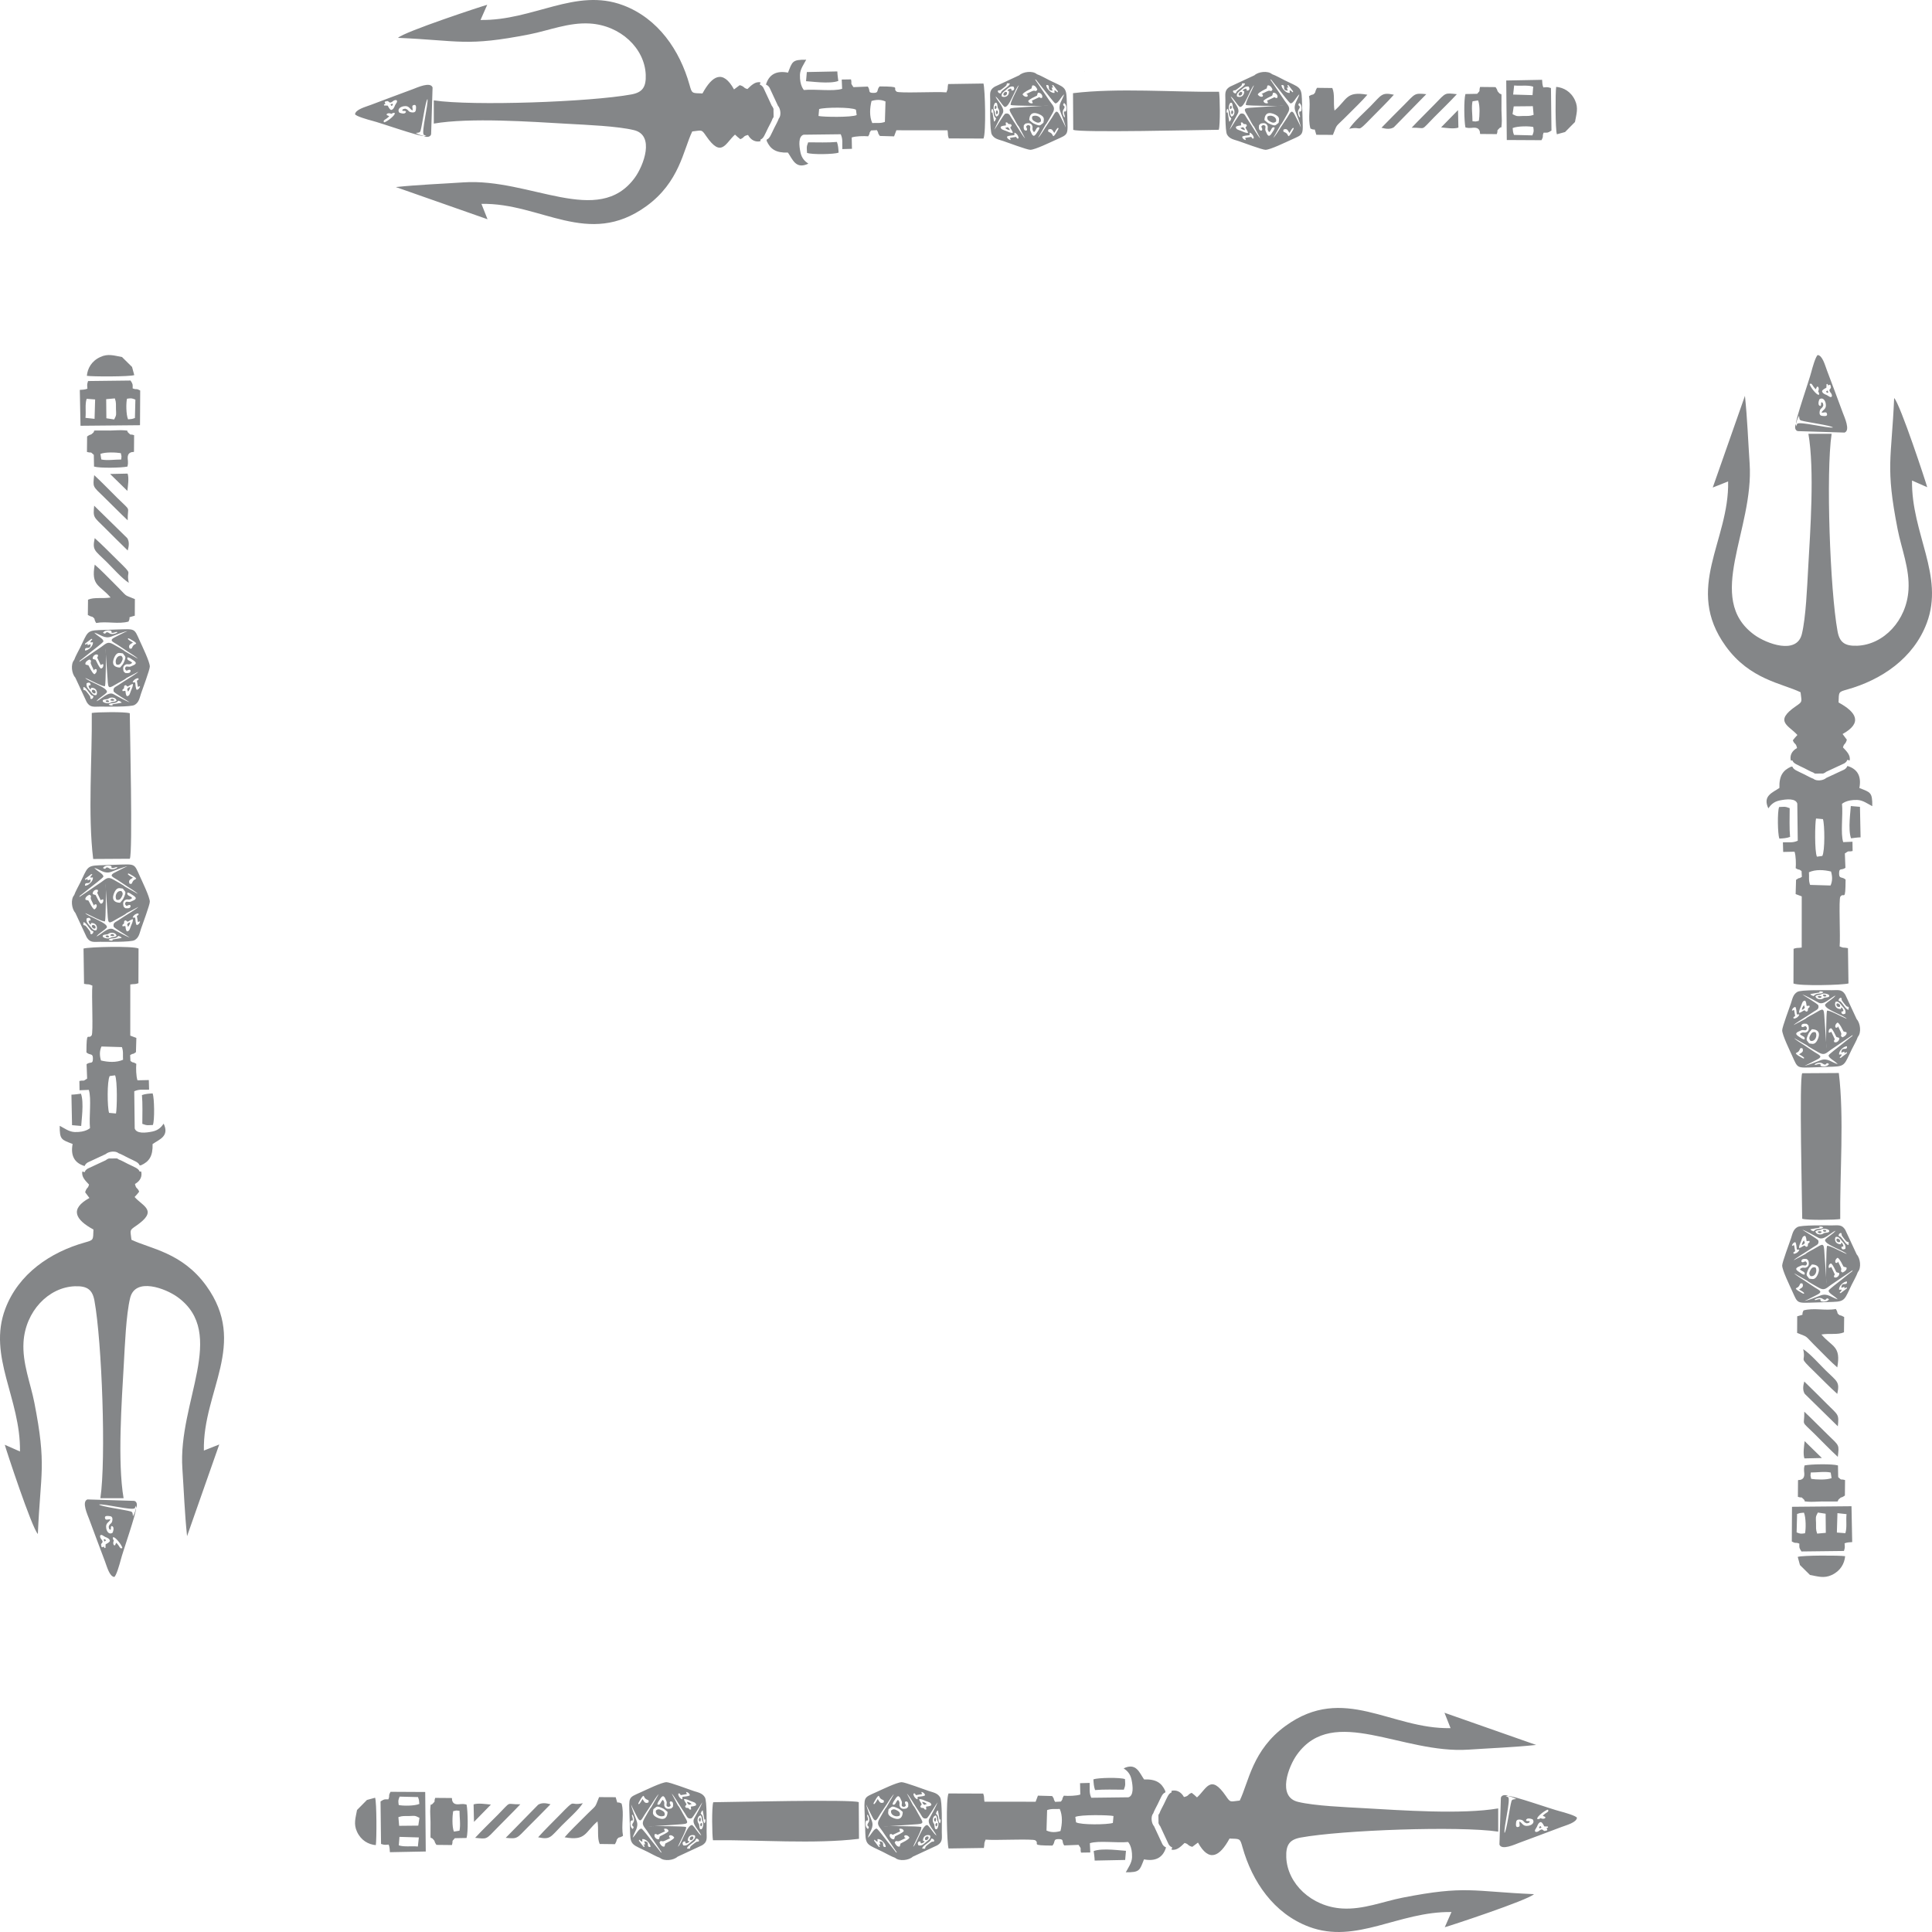 <?xml version="1.0" encoding="UTF-8"?>
<!DOCTYPE svg PUBLIC "-//W3C//DTD SVG 1.1//EN" "http://www.w3.org/Graphics/SVG/1.1/DTD/svg11.dtd">
<!-- Creator: CorelDRAW 2020 (64-Bit) -->
<svg xmlns="http://www.w3.org/2000/svg" xml:space="preserve" width="8.696in" height="8.696in" version="1.1" style="shape-rendering:geometricPrecision; text-rendering:geometricPrecision; image-rendering:optimizeQuality; fill-rule:evenodd; clip-rule:evenodd"
viewBox="0 0 869.603 869.603"
 xmlns:xlink="http://www.w3.org/1999/xlink"
 xmlns:xodm="http://www.corel.com/coreldraw/odm/2003">
 <defs>
  <style type="text/css">
   <![CDATA[
    .fil0 {fill:#848688}
   ]]>
  </style>
 </defs>
 <g id="Layer_x0020_1">
  <path class="fil0" d="M837.372 488.558c0,-0.454 -0.021,-0.635 -0.063,-0.544 0,-0.003 0.008,-0.009 0.024,-0.02l0.038 0.565zm0 105.867c0,-0.454 -0.021,-0.635 -0.063,-0.544 0,-0.003 0.008,-0.01 0.024,-0.02l0.038 0.565zm-23.401 -399.17l10.452 0c-2.613,17.521 -0.718,70.423 2.674,88.92 0.905,4.937 3.24,6.697 8.875,6.472 11.852,-0.472 22.209,-11.311 23.049,-25.17 0.576,-9.498 -3.166,-18.451 -4.883,-27.229 -5.568,-28.462 -2.766,-31.269 -1.571,-59.096 2.728,2.727 14.415,38.242 14.882,40.149l-6.836 -3.013c-0.353,23.84 14.645,42.791 6.634,64.147 -5.953,15.87 -20.368,25.572 -35.802,29.913 -4.043,1.137 -3.739,1.041 -3.9,5.841 8.153,4.426 10.823,9.23 1.809,14.196l1.925 2.572c-0.75,2.479 -1.228,1.436 -1.746,3.467 1.609,1.693 3.542,3.541 2.988,5.904 -0.259,-0.104 -0.53,-0.2 -0.81,-0.289l-0.249 0.007c-0.182,0.58 -0.569,1.089 -1.366,1.567l-8.082 3.76c-0.354,0.33 -0.85,0.599 -1.411,0.79l-0.866 -0.003c-1.019,-0.002 -1.929,0.023 -2.759,0.043 -0.29,-0.115 -0.552,-0.267 -0.77,-0.459 -1.298,-0.456 -2.867,-1.374 -4.122,-1.993 -3.344,-1.648 -4.734,-2.016 -5.316,-3.45l-0.568 -0.002 -0.125 0.057c-0.557,-2.109 0.271,-4.279 2.782,-5.669 -0.596,-2.544 -1.009,-1.267 -1.898,-3.467 0.754,-1.033 1.231,-1.468 2.057,-2.393 -3.801,-4.294 -10.763,-6.056 -0.652,-12.981 3.169,-2.171 2.535,-1.841 2.073,-6.257 -8.344,-4.052 -22.808,-5.667 -33.681,-20.728 -18.886,-26.162 1.653,-47.333 1.078,-74.161l-6.92 2.74 14.491 -41.273c1.075,10.206 1.423,20.288 2.109,30.411 2.031,29.983 -20.44,60.784 2.154,77.188 5.415,3.931 19.039,9.083 21.354,-0.376 1.83,-7.483 2.385,-21.554 2.844,-29.679 0.952,-16.813 2.906,-44.093 0.107,-60.456zm10.589 -16.856c-0.605,0.862 -1.53,-0.241 -2.35,-0.588 -0.635,-0.269 -2.018,-0.727 -2.096,-1.797 0.433,-0.829 1.254,-1.082 1.957,-1.518l0.057 -1.592c0.629,-0.098 0.297,-0.325 0.78,0.606 0.678,-0.384 0.319,-0.371 0.958,-0.26l0.262 1.106c-0.3,1.001 -0.261,0.171 -0.716,1.262 0.23,1.287 1.194,1.186 1.149,2.782zm-1.636 -1.683l-0.308 -0.965 -0.715 0.486c0.41,0.637 0.491,0.636 1.023,0.48zm-3.042 8.941c0.728,0.296 1.996,-0.466 2.341,0.289 0.742,1.62 -1.194,1.305 -1.674,1.276 -0.878,-0.053 -1.826,-0.223 -1.491,-2.125 0.274,-1.554 1.169,-1.046 1.631,-2.704 -0.191,-0.993 -0.201,-1.202 -0.888,-1.363 -0.374,1.274 0.132,0.625 -0.307,1.688 -1.284,0.006 -1.097,-1.656 -0.624,-2.936 1.182,-0.998 2.546,-0.107 2.9,1.84 0.469,2.585 -1.222,2.681 -1.889,4.035zm-1.101 -8.023c-0.861,0.625 -4.021,-3.459 -4.257,-4.76 1.153,-0.746 1.062,0.775 2.761,2.33 0.58,-0.867 0.244,-1.481 1.159,-1 0.327,1.034 0.204,0.978 -0.074,2.102 0.536,0.722 0.387,0.307 0.41,1.328zm-10.411 13.177c0.425,-1.168 0.146,-1.323 1.392,-3.705 0.141,1.228 0.056,1.917 1.011,2.191 2.748,0.792 13.045,2.125 14.287,3.108 -2.349,0.466 -15.202,-2.895 -16.15,-1.619l-0.462 1.123 -0.078 -1.098zm0 0c-0.761,1.391 -0.344,3.074 0.892,3.24l20.985 0.648c2.717,-0.984 -0.046,-6.904 -0.77,-8.861 -1.171,-3.168 -2.352,-6.333 -3.533,-9.495 -1.181,-3.163 -2.379,-6.296 -3.558,-9.456 -0.985,-2.641 -2.054,-6.764 -4.16,-7.084 -0.912,0.217 -2.565,6.103 -2.93,7.554 -0.993,3.954 -7.087,21.135 -6.925,23.455zm5.844 201.795c3.04,-1.346 6.72,-1.113 9.935,-0.331 0.65,2.154 0.711,4.251 -0.215,6.294l-9.204 -0.274c-0.763,-2.157 -0.344,-3.5 -0.516,-5.69zm14.883 -30.786c0.501,5.099 -0.734,13.315 0.532,17.226l4.176 -0.18 0.066 4.166c-2.306,0.563 -1.234,-0.495 -3.491,1.097l0.255 6.481c-1.895,1.353 -2.863,-0.263 -2.854,2.652 0.007,2.452 1.344,1.178 2.924,2.647 -0.059,10.458 -0.679,5.473 -2.351,7.663 -0.819,1.073 0.096,18.271 -0.331,22.407 2.255,0.959 1.344,0.287 3.75,0.788l0.234 15.886c-2.538,0.752 -22.047,1.229 -24.764,0.022l0.056 -15.621c1.659,-0.613 1.906,-0.253 3.656,-0.567l0.015 -23.026 -2.743 -1.033 0.183 -6.417c1.902,-1.383 0.839,-0.172 2.618,-1.324l-0.142 -2.633c-1.685,-1.239 -0.616,-0.063 -2.632,-1.275 0.173,-1.898 0.102,-5.645 -0.528,-7.427l-5.109 0.111 -0.122 -4.325c2.605,-0.131 4.365,0.343 6.68,-0.724l-0.202 -16.722c-0.75,-2.413 -4.782,-2.072 -8.012,-1.387 -2.598,0.551 -3.991,1.991 -5.02,3.537 -2.684,-5.676 1.904,-7.054 4.986,-9.191 -0.182,-5.437 1.574,-7.946 5.272,-9.576l0.568 0.001c0.582,1.434 1.972,1.802 5.316,3.45 1.255,0.619 2.824,1.537 4.122,1.993 1.394,1.222 4.528,0.82 5.807,-0.371l8.082 -3.76c0.797,-0.479 1.184,-0.987 1.365,-1.567l0.249 -0.007c4.412,1.395 6.206,4.663 5.206,9.873 4.956,1.948 5.889,1.849 5.808,8.18 -2.094,-1.084 -4.222,-2.735 -6.804,-2.807 -4.97,-0.139 -6.732,1.759 -6.821,1.758zm3.961 0.984c-0.022,1.738 -1.383,10.643 0.116,14.527 1.092,-0.143 2.844,-0.407 4.28,-0.44l-0.276 -13.732 -4.119 -0.355zm-32.169 14.657c1.565,-0.093 3.215,-0.17 4.826,-0.754 -0.359,-3.848 -0.178,-8.98 -0.171,-12.945 -2.2,-0.895 -2.615,-0.574 -4.756,-0.52 -0.834,2.149 -0.658,12.136 0.1,14.219zm19.624 -8.767c0.808,2.513 0.946,14.387 -0.285,16.573l-2.417 0.328c-1.106,-2.28 -0.883,-15.245 -0.409,-17.179l3.111 0.278zm-3.809 216.336c0.675,-0.676 2.61,-1.16 3.529,-0.519 2.283,1.595 1.228,-0.989 3.013,0.27 -0.643,1.159 -2.444,1.272 -3.62,0.926 -0.527,-0.681 -0.003,-0.187 -0.279,-0.926 -1.489,-0.143 -1.857,0.702 -2.643,0.249zm5.364 -30.811c-0.195,-0.772 -0.717,-0.679 -1.532,-0.58 0.062,0.902 0.767,0.913 1.532,0.58zm-3.99 0.221c0.429,0.722 1.506,0.923 1.899,-0.002 -0.674,-0.344 -1.306,-0.398 -1.899,0.002zm-7.063 5.93c0.572,-0.041 0.982,-0.452 1.359,-0.912l-0.392 -1.175c-0.487,0.54 -0.925,1.38 -0.967,2.087zm15.678 -2.766c-0.48,0.943 0.583,1.853 1.431,1.422 0.237,-0.479 0.219,-0.719 -0.232,-1.147 -0.472,-0.448 -0.8,-0.458 -1.199,-0.275zm-11.747 16.78c2.206,0.447 3.212,-2.572 2.186,-3.912 -1.269,-0.265 -1.745,0.263 -2.341,1.387 -0.515,0.971 -0.626,1.716 0.155,2.525zm8.164 -3.724c-0.104,-0.924 0.08,-1.683 1.044,-1.992 0.924,0.607 1.861,2.988 2.395,3.947l1.313 0.407c0.223,1.254 -1.34,2.522 -2.364,1.804 -0.003,-1.023 0.007,-0.367 0.356,-1.209l-1.575 -3.342c-0.748,0.281 -0.096,0.34 -1.169,0.385zm3.074 -2.304c-0.414,-0.818 0.209,-1.848 0.949,-2.235 0.977,0.492 2.085,2.973 2.664,4.029l1.292 0.327c0.461,1.013 -0.907,1.937 -1.767,2.307l-0.674 -0.499c-0.027,-1.485 0.793,-0.157 -1.337,-4.452 -0.404,0.587 -0.225,0.75 -1.127,0.524zm-12.946 -1.656l0.737 0.726c0.283,1.22 0.405,2.368 -0.815,3.006 -1.177,0.616 -1.536,-0.47 -3.042,0.829 0.664,1.056 2.654,0.972 2.122,2.442 -0.913,0.019 -1.528,-0.614 -2.295,-1.076 -2.516,-1.514 -1.439,-2.073 0.678,-2.946 1.065,-0.439 1.221,0.078 2.278,-0.118 0.598,-0.793 0.533,-1.091 -0.131,-1.802 -1.128,0.071 -1.03,0.729 -1.925,0.189 -0.232,-1.465 1.272,-1.366 2.393,-1.251zm2.315 2.438c2.417,0.05 3.776,1.244 2.901,3.783 -0.265,0.772 -0.685,1.732 -1.306,2.297 -0.91,0.828 -1.844,0.385 -2.835,0.296 -1.032,-1.554 -1.601,-1.191 -0.715,-3.447 0.683,-1.74 0.98,-1.681 1.954,-2.929zm-2.108 7.328c0.426,0.541 4.062,2.471 5.005,3.04 2.681,1.618 3.4,0.433 5.643,-1.14l9.772 -6.63c-0.15,0.584 -0.067,0.409 -1.285,1.335 -0.418,0.318 -0.952,0.737 -1.336,1.063 -0.909,0.771 -1.836,1.483 -2.772,2.22 -1.042,0.82 -4.786,3.667 -5.361,4.436 -0.385,1.2 2.69,2.509 4.064,4.046 -2.703,-0.71 -4.603,-2.96 -7.739,-1.733 -1.401,0.548 -5.942,2.343 -7.175,2.419 1.189,-0.404 3.779,-1.846 5.123,-2.483 3.643,-1.724 1.46,-2.226 -0.644,-3.622 -1.558,-1.035 -3.104,-2.059 -4.676,-3.107 -1.12,-0.747 -3.711,-2.266 -4.5,-3.182l5.88 3.338zm22.774 -3.906c1.67,-1.905 1.12,-6.187 -0.508,-7.933l-5.137 -11.041c-1.541,-2.564 -3.308,-2.024 -6.038,-2.025 -2.553,-0 -13.835,-0.226 -15.513,0.746 -1.962,1.137 -2.217,3.046 -2.896,5.104 -0.717,2.169 -3.979,10.787 -3.959,12.215 0.03,2.151 3.466,9.186 4.495,11.477 2.656,5.909 1.929,5.396 10.681,5.152 2.604,-0.073 5.194,-0.174 7.792,-0.262 5.5,-0.185 5.128,-1.246 8.359,-7.801 0.845,-1.714 2.1,-3.858 2.724,-5.631zm-4.996 -8.104c-1.978,-0.746 -8.245,-4.268 -8.891,-3.624 -0.357,0.724 -0.535,16.056 -0.263,17.07 -0.065,-3.488 -0.641,-9.619 -0.872,-13.697 -0.292,-5.137 -0.432,-4.527 -4.862,-1.987 -0.862,0.494 -3.166,1.621 -3.644,2.207l-5.374 2.844c0.786,-0.922 4.828,-3.238 6.137,-4.137 1.018,-0.698 2.008,-1.301 3.023,-1.971 1.265,-0.836 2.354,-1.028 1.961,-2.817 -0.513,-0.793 -5.972,-3.971 -7.23,-4.859 1.771,0.581 5.569,2.725 7.376,3.707 2.317,1.257 5.493,-2.389 7.604,-3.252 -0.811,1.326 -3.84,2.903 -4.689,4.072 -0.669,2.123 8.726,4.924 9.724,6.446zm-22.93 15.529c0.635,-0.661 0.95,-0.254 1.554,-1.275 0.509,-0.861 0.221,-1.252 1.418,-1.017 0.858,1.827 -0.776,2.078 -1.507,2.717 0.703,0.415 1.845,0.97 2.327,1.618 -0.22,0.115 0.105,0.646 -1.209,-0.146 -0.98,-0.591 -2.281,-1.231 -2.583,-1.896zm19.522 0.562c-0.388,-1.579 2.146,-3.857 3.523,-3.739 0.16,2.433 -2.456,-0.28 -2.554,2.855l1.348 -0.462 0.153 0.804c0.489,-0.467 0.325,-0.443 0.991,-0.537 -0.019,0.646 0.085,0.418 -0.579,0.909l-1.72 1.284c-0.689,0.483 -0.09,0.411 -0.954,0.289 0.42,-0.837 0.763,-0.528 0.93,-1.506l-1.137 0.103zm-21.231 -19.743c-0.011,-0.808 0.785,-1.67 1.499,-1.694 0.535,0.799 0.519,2.358 0.665,3.32l1.137 0.061c-0.158,0.88 -1.653,2.001 -2.595,1.81 -0.184,-0.817 0.07,-0.617 0.709,-1.098l-0.474 -2.771 -0.943 0.372zm3.215 0.957c-0.152,-0.956 0.534,-2.24 0.906,-3.174 0.453,-1.137 0.568,-2.337 1.825,-2.321 0.495,0.683 0.479,1.534 0.638,2.386l1.269 -0.12c0.184,0.797 0.04,0.618 -0.62,1.206l-0.154 1.207c-1.083,0.561 -0.569,0.095 -1.51,-0.347 -0.79,0.311 -1.517,1.043 -2.354,1.163zm19.011 -0.509c0.67,-0.296 0.291,0.108 0.945,-0.393 -0.18,-0.667 -0.343,-1.184 -0.927,-1.599l-0.289 0.763c-1.866,0.126 -3.076,-1.394 -2.392,-3.188 1.391,-0.594 2.242,0.982 2.967,1.812 0.891,1.021 1.789,1.827 1.511,3.396 -0.935,0.56 -1.777,0.425 -1.815,-0.791zm1.141 -3.83c1.33,1.7 1.172,1.442 2.148,1.683l-0.048 1.27c-0.982,0.079 -2.232,-2.178 -3.185,-3.266 -0.746,-0.851 -0.527,-0.357 -1.322,-0.878 0.048,-0.716 0.425,-1.242 1.107,-1.281 0.921,1.255 -0.658,-0.031 1.3,2.473zm-12.832 -3.198c0.617,-0.402 0.696,-0.441 1.443,-0.515 1.296,-0.129 0.632,-0.161 1.582,-0.493 0.967,-0.337 2.238,-0.069 2.998,0.42 1.011,1.296 -1.591,1.198 -1.935,1.304 -0.394,0.121 -0.673,0.507 -1.322,0.635 -1.082,0.214 -2.551,-0.122 -2.766,-1.352zm1.943 -1.656l-0.222 -0.411c0.688,-0.123 1.25,-0.085 1.821,0.278 -0.933,1.242 -3.043,0.035 -4.3,1.781 -0.576,-0.17 -1.32,-0.407 -1.522,-0.921l4.223 -0.727zm-2.356 -73.407c0.675,-0.676 2.61,-1.159 3.529,-0.518 2.283,1.595 1.228,-0.989 3.013,0.27 -0.643,1.159 -2.444,1.272 -3.62,0.926 -0.527,-0.681 -0.003,-0.187 -0.279,-0.926 -1.489,-0.143 -1.857,0.702 -2.643,0.248zm5.364 -30.81c-0.195,-0.772 -0.717,-0.679 -1.532,-0.58 0.062,0.902 0.767,0.913 1.532,0.58zm-3.99 0.221c0.429,0.722 1.506,0.923 1.899,-0.001 -0.674,-0.344 -1.306,-0.398 -1.899,0.001zm-7.063 5.93c0.572,-0.041 0.982,-0.452 1.359,-0.913l-0.392 -1.175c-0.487,0.54 -0.925,1.38 -0.967,2.088zm15.678 -2.766c-0.48,0.943 0.583,1.853 1.431,1.422 0.237,-0.479 0.219,-0.72 -0.232,-1.147 -0.472,-0.447 -0.8,-0.458 -1.199,-0.275zm-11.747 16.78c2.206,0.447 3.212,-2.572 2.186,-3.912 -1.269,-0.265 -1.745,0.264 -2.341,1.387 -0.515,0.971 -0.626,1.716 0.155,2.525zm8.164 -3.724c-0.104,-0.924 0.08,-1.682 1.044,-1.992 0.924,0.607 1.861,2.988 2.395,3.947l1.313 0.407c0.223,1.254 -1.34,2.522 -2.364,1.804 -0.003,-1.023 0.007,-0.367 0.356,-1.209l-1.575 -3.342c-0.748,0.281 -0.096,0.341 -1.169,0.385zm3.074 -2.304c-0.414,-0.818 0.209,-1.848 0.949,-2.235 0.977,0.492 2.085,2.973 2.664,4.028l1.292 0.327c0.461,1.013 -0.907,1.937 -1.767,2.307l-0.674 -0.499c-0.027,-1.485 0.793,-0.157 -1.337,-4.453 -0.404,0.587 -0.225,0.75 -1.127,0.524zm-12.946 -1.655l0.737 0.726c0.283,1.22 0.405,2.368 -0.815,3.006 -1.177,0.615 -1.536,-0.47 -3.042,0.83 0.664,1.056 2.654,0.971 2.122,2.442 -0.913,0.019 -1.528,-0.614 -2.295,-1.075 -2.516,-1.514 -1.439,-2.073 0.678,-2.946 1.065,-0.439 1.221,0.078 2.278,-0.118 0.598,-0.793 0.533,-1.091 -0.131,-1.802 -1.128,0.072 -1.03,0.729 -1.925,0.189 -0.232,-1.465 1.272,-1.366 2.393,-1.25zm2.315 2.437c2.417,0.05 3.776,1.245 2.901,3.783 -0.265,0.772 -0.685,1.732 -1.306,2.297 -0.91,0.828 -1.844,0.385 -2.835,0.296 -1.032,-1.554 -1.601,-1.191 -0.715,-3.447 0.683,-1.74 0.98,-1.681 1.954,-2.93zm-2.108 7.329c0.426,0.541 4.062,2.471 5.005,3.04 2.681,1.618 3.4,0.433 5.643,-1.14l9.772 -6.63c-0.15,0.584 -0.067,0.409 -1.285,1.335 -0.418,0.318 -0.952,0.737 -1.336,1.063 -0.909,0.771 -1.836,1.483 -2.772,2.219 -1.042,0.821 -4.786,3.667 -5.361,4.436 -0.385,1.2 2.69,2.509 4.064,4.046 -2.703,-0.711 -4.603,-2.96 -7.739,-1.733 -1.401,0.548 -5.942,2.343 -7.175,2.419 1.189,-0.405 3.779,-1.847 5.123,-2.483 3.643,-1.725 1.46,-2.226 -0.644,-3.622 -1.558,-1.035 -3.104,-2.059 -4.676,-3.107 -1.12,-0.747 -3.711,-2.266 -4.5,-3.182l5.88 3.338zm22.774 -3.906c1.67,-1.905 1.12,-6.187 -0.508,-7.933l-5.137 -11.041c-1.541,-2.564 -3.308,-2.024 -6.038,-2.025 -2.553,-0.001 -13.835,-0.226 -15.513,0.746 -1.962,1.137 -2.217,3.046 -2.896,5.104 -0.717,2.169 -3.979,10.787 -3.959,12.215 0.03,2.151 3.466,9.186 4.495,11.476 2.656,5.909 1.929,5.396 10.681,5.152 2.604,-0.073 5.194,-0.174 7.792,-0.262 5.5,-0.185 5.128,-1.246 8.359,-7.801 0.845,-1.714 2.1,-3.858 2.724,-5.631zm-4.996 -8.104c-1.978,-0.746 -8.245,-4.268 -8.891,-3.624 -0.357,0.724 -0.535,16.056 -0.263,17.07 -0.065,-3.488 -0.641,-9.619 -0.872,-13.697 -0.292,-5.137 -0.432,-4.527 -4.862,-1.987 -0.862,0.494 -3.166,1.62 -3.644,2.206l-5.374 2.844c0.786,-0.922 4.828,-3.238 6.137,-4.137 1.018,-0.698 2.008,-1.301 3.023,-1.971 1.265,-0.836 2.354,-1.028 1.961,-2.817 -0.513,-0.793 -5.972,-3.971 -7.23,-4.859 1.771,0.581 5.569,2.725 7.376,3.707 2.317,1.257 5.493,-2.389 7.604,-3.252 -0.811,1.326 -3.84,2.903 -4.689,4.072 -0.669,2.123 8.726,4.924 9.724,6.446zm-22.93 15.529c0.635,-0.661 0.95,-0.254 1.554,-1.275 0.509,-0.861 0.221,-1.252 1.418,-1.017 0.858,1.826 -0.776,2.078 -1.507,2.717 0.703,0.416 1.845,0.97 2.327,1.618 -0.22,0.115 0.105,0.646 -1.209,-0.146 -0.98,-0.591 -2.281,-1.231 -2.583,-1.896zm19.522 0.562c-0.388,-1.579 2.146,-3.857 3.523,-3.739 0.16,2.432 -2.456,-0.28 -2.554,2.855l1.348 -0.462 0.153 0.804c0.489,-0.467 0.325,-0.443 0.991,-0.537 -0.019,0.646 0.085,0.418 -0.579,0.909l-1.72 1.283c-0.689,0.483 -0.09,0.411 -0.954,0.289 0.42,-0.837 0.763,-0.528 0.93,-1.506l-1.137 0.103zm-21.231 -19.743c-0.011,-0.807 0.785,-1.669 1.499,-1.694 0.535,0.799 0.519,2.357 0.665,3.32l1.137 0.061c-0.158,0.88 -1.653,2.001 -2.595,1.81 -0.184,-0.817 0.07,-0.617 0.709,-1.098l-0.474 -2.771 -0.943 0.372zm3.215 0.957c-0.152,-0.956 0.534,-2.24 0.906,-3.174 0.453,-1.137 0.568,-2.337 1.825,-2.321 0.495,0.683 0.479,1.534 0.638,2.386l1.269 -0.12c0.184,0.797 0.04,0.618 -0.62,1.206l-0.154 1.207c-1.083,0.561 -0.569,0.095 -1.51,-0.347 -0.79,0.311 -1.517,1.043 -2.354,1.163zm19.011 -0.509c0.67,-0.296 0.291,0.107 0.945,-0.394 -0.18,-0.667 -0.343,-1.184 -0.927,-1.598l-0.289 0.763c-1.866,0.126 -3.076,-1.394 -2.392,-3.187 1.391,-0.595 2.242,0.982 2.967,1.812 0.891,1.02 1.789,1.827 1.511,3.395 -0.935,0.561 -1.777,0.426 -1.815,-0.791zm1.141 -3.83c1.33,1.7 1.172,1.442 2.148,1.683l-0.048 1.27c-0.982,0.078 -2.232,-2.178 -3.185,-3.266 -0.746,-0.851 -0.527,-0.357 -1.322,-0.878 0.048,-0.716 0.425,-1.242 1.107,-1.281 0.921,1.255 -0.658,-0.031 1.3,2.473zm-12.832 -3.198c0.617,-0.401 0.696,-0.441 1.443,-0.515 1.296,-0.129 0.632,-0.161 1.582,-0.493 0.967,-0.337 2.238,-0.069 2.998,0.42 1.011,1.296 -1.591,1.197 -1.935,1.304 -0.394,0.122 -0.673,0.507 -1.322,0.635 -1.082,0.214 -2.551,-0.122 -2.766,-1.352zm1.943 -1.656l-0.222 -0.412c0.688,-0.123 1.25,-0.085 1.821,0.279 -0.933,1.242 -3.043,0.036 -4.3,1.781 -0.576,-0.169 -1.32,-0.407 -1.522,-0.921l4.223 -0.727zm-7.105 234.155c0.93,2.16 0.93,7.37 0.487,9.283 -1.881,0.239 -1.923,0.33 -3.78,-0.395l0.209 -8.291c1.748,-0.61 1.38,-0.367 3.084,-0.597zm0.305 -32.206c-0.207,2.067 -0.8,5.677 -0.102,7.788l7.88 -0.174 -7.779 -7.613zm-0.157 -26.829c-0.558,2.039 -0.78,3.971 0.213,5.558l14.893 14.604c0.543,-5.443 0.304,-4.899 -4.816,-9.979 -3.42,-3.393 -6.818,-6.85 -10.29,-10.183zm0.012 13.583c0.136,6.843 -1.928,3.531 4.731,10.13 3.402,3.37 6.852,6.981 10.358,10.207 0.579,-5.537 0.86,-4.772 -4.51,-9.967 -3.543,-3.427 -6.989,-7.005 -10.579,-10.369zm-0.491 -28.126c1.432,6.482 -2.622,2.673 5.118,10.22 3.357,3.274 6.73,6.797 10.22,9.896 1.185,-5.546 -0.061,-5.495 -5.215,-10.567 -2.779,-2.734 -7.06,-7.615 -10.123,-9.55zm-1.459 97.164l4.522 4.466c3.537,0.622 6.256,1.657 9.8,-0.002 3.992,-1.869 5.717,-5.186 6.014,-8.46 -2.412,-0.401 -19.337,-0.42 -21.336,0.324l0.999 3.672zm4.869 -41.666c2.756,0.029 6.374,-0.567 8.969,0.026l0.399 2.505c-2.38,0.926 -7.155,0.665 -9.177,0.339 -0.437,-1.978 -0.338,-1.015 -0.191,-2.871zm-5.801 10.946c2.324,0.76 1.002,-0.378 2.576,1.082 1.196,1.108 -0.654,0.876 1.947,1.115 1.838,0.169 4.213,-0.081 6.156,-0.096 10.13,-0.076 6.23,0.402 7.842,-1.093 1.503,-1.395 0.425,-0.061 2.633,-1.576l0.074 -6.972c-2.577,-0.689 -1.077,0.451 -3.088,-1.301l-0.098 -5.279c-2.51,-0.76 -12.194,-0.6 -15.035,-0.006 -0.579,2.343 0.038,2.915 -0.154,4.572 -0.23,1.994 -2.28,1.989 -2.275,1.98 0.044,-0.095 -0.335,0.054 -0.52,0.117l-0.058 7.457zm10.583 -73.051c3.548,-0.616 7.393,0.253 10.163,-0.996l0.081 -6.876c-2.029,-1.178 -1.717,-0.401 -2.554,-1.202 -0.937,-0.897 0.063,-0.301 -1.189,-2.408 -4.79,0.891 -9.796,-0.644 -14.557,0.636 -1.39,2.71 1.15,1.407 -2.833,2.656l-0.041 7.47c5.647,2.35 2.553,0.35 9.439,7.15 2.754,2.72 5.732,5.882 8.635,8.366 1.746,-9.674 -2.204,-9.046 -7.144,-14.797zm-1.917 89.618c-0.677,-1.937 -0.452,-2.741 -0.502,-4.826 -0.054,-2.317 -0.368,-2.518 0.812,-4.656l3.507 0.529 0.086 8.608 -3.904 0.344zm13.228 -8.765c-0.319,3.001 0.294,6.001 -0.528,8.581l-3.821 -0.297 0.26 -8.727 4.089 0.443zm-0.872 13.121c1.527,-0.526 1.939,-0.38 3.423,-0.539l-0.315 -16.139 -26.781 0.25 -0.085 15.613c2.166,1.159 1.264,0.161 3.398,0.961 -0.026,1.902 -0.181,1.738 0.941,3.534l19.133 -0.228c0.547,-1.752 0.386,-1.707 0.287,-3.452zm-19.08 -211.572c-1.393,2.346 -0.031,58.606 0.01,65.504 2.401,0.728 14.815,0.515 17.104,0.124 -0.22,-20.544 1.823,-45.587 -0.633,-65.73l-16.481 0.102z"/>
  <path class="fil0" d="M488.558 32.232c-0.454,0 -0.635,0.021 -0.544,0.063 -0.003,0 -0.009,-0.008 -0.02,-0.024l0.565 -0.038zm105.867 0c-0.454,0 -0.635,0.021 -0.544,0.063 -0.003,0 -0.01,-0.008 -0.02,-0.024l0.565 -0.038zm-399.17 23.401l0 -10.452c17.521,2.613 70.423,0.718 88.92,-2.674 4.937,-0.905 6.697,-3.24 6.472,-8.875 -0.472,-11.852 -11.311,-22.209 -25.17,-23.049 -9.498,-0.576 -18.451,3.166 -27.229,4.883 -28.462,5.568 -31.269,2.766 -59.096,1.571 2.727,-2.728 38.242,-14.415 40.149,-14.882l-3.013 6.836c23.84,0.353 42.791,-14.645 64.147,-6.634 15.87,5.953 25.572,20.368 29.913,35.802 1.137,4.043 1.041,3.739 5.841,3.9 4.426,-8.153 9.23,-10.823 14.196,-1.809l2.572 -1.925c2.479,0.75 1.436,1.228 3.467,1.746 1.693,-1.609 3.541,-3.542 5.904,-2.988 -0.104,0.259 -0.2,0.53 -0.289,0.81l0.007 0.249c0.58,0.182 1.089,0.569 1.567,1.366l3.76 8.082c0.33,0.354 0.599,0.85 0.79,1.411l-0.003 0.866c-0.002,1.019 0.023,1.929 0.043,2.759 -0.115,0.29 -0.267,0.552 -0.459,0.77 -0.456,1.298 -1.374,2.867 -1.993,4.122 -1.648,3.344 -2.016,4.734 -3.45,5.316l-0.002 0.568 0.057 0.125c-2.109,0.557 -4.279,-0.271 -5.669,-2.782 -2.544,0.596 -1.267,1.009 -3.467,1.898 -1.033,-0.754 -1.468,-1.231 -2.393,-2.057 -4.294,3.801 -6.056,10.763 -12.981,0.652 -2.171,-3.169 -1.841,-2.535 -6.257,-2.073 -4.052,8.344 -5.667,22.808 -20.728,33.681 -26.162,18.886 -47.333,-1.653 -74.161,-1.078l2.74 6.92 -41.273 -14.491c10.206,-1.075 20.288,-1.423 30.411,-2.109 29.983,-2.031 60.784,20.44 77.188,-2.154 3.931,-5.415 9.083,-19.039 -0.376,-21.354 -7.483,-1.83 -21.554,-2.385 -29.679,-2.844 -16.813,-0.952 -44.093,-2.906 -60.456,-0.107zm-16.856 -10.589c0.862,0.605 -0.241,1.53 -0.588,2.35 -0.269,0.635 -0.727,2.018 -1.797,2.096 -0.829,-0.433 -1.082,-1.254 -1.518,-1.957l-1.592 -0.057c-0.098,-0.629 -0.325,-0.297 0.606,-0.78 -0.384,-0.678 -0.371,-0.319 -0.26,-0.958l1.106 -0.262c1.001,0.3 0.171,0.261 1.262,0.716 1.287,-0.23 1.186,-1.194 2.782,-1.149zm-1.683 1.636l-0.965 0.308 0.486 0.715c0.637,-0.41 0.636,-0.491 0.48,-1.023zm8.941 3.042c0.296,-0.728 -0.466,-1.996 0.289,-2.341 1.62,-0.742 1.305,1.194 1.276,1.674 -0.053,0.878 -0.223,1.826 -2.125,1.491 -1.554,-0.274 -1.046,-1.169 -2.704,-1.631 -0.993,0.191 -1.202,0.201 -1.363,0.888 1.274,0.374 0.625,-0.132 1.688,0.307 0.006,1.284 -1.656,1.097 -2.936,0.624 -0.998,-1.182 -0.107,-2.546 1.84,-2.9 2.585,-0.469 2.681,1.222 4.035,1.889zm-8.023 1.101c0.625,0.861 -3.459,4.021 -4.76,4.257 -0.746,-1.153 0.775,-1.062 2.33,-2.761 -0.867,-0.58 -1.481,-0.244 -1,-1.159 1.034,-0.327 0.978,-0.204 2.102,0.074 0.722,-0.536 0.307,-0.387 1.328,-0.41zm13.177 10.411c-1.168,-0.425 -1.323,-0.146 -3.705,-1.392 1.228,-0.141 1.917,-0.056 2.191,-1.011 0.792,-2.748 2.125,-13.045 3.108,-14.287 0.466,2.349 -2.895,15.202 -1.619,16.15l1.123 0.462 -1.098 0.078zm0 0c1.391,0.761 3.074,0.344 3.24,-0.892l0.648 -20.985c-0.984,-2.717 -6.904,0.046 -8.861,0.77 -3.168,1.171 -6.333,2.352 -9.495,3.533 -3.163,1.181 -6.296,2.379 -9.456,3.558 -2.641,0.985 -6.764,2.054 -7.084,4.16 0.217,0.912 6.103,2.565 7.554,2.93 3.954,0.993 21.135,7.087 23.455,6.925zm201.795 -5.844c-1.346,-3.04 -1.113,-6.72 -0.331,-9.935 2.154,-0.65 4.251,-0.711 6.294,0.215l-0.274 9.204c-2.157,0.763 -3.5,0.344 -5.69,0.516zm-30.786 -14.883c5.099,-0.501 13.315,0.734 17.226,-0.532l-0.18 -4.176 4.166 -0.066c0.563,2.306 -0.495,1.234 1.097,3.491l6.481 -0.255c1.353,1.895 -0.263,2.863 2.652,2.854 2.452,-0.007 1.178,-1.344 2.647,-2.924 10.458,0.059 5.473,0.679 7.663,2.351 1.073,0.819 18.271,-0.096 22.407,0.331 0.959,-2.255 0.287,-1.344 0.788,-3.75l15.886 -0.234c0.752,2.538 1.229,22.047 0.022,24.764l-15.621 -0.056c-0.613,-1.659 -0.253,-1.906 -0.567,-3.656l-23.026 -0.015 -1.033 2.743 -6.417 -0.183c-1.383,-1.902 -0.172,-0.839 -1.324,-2.618l-2.633 0.142c-1.239,1.685 -0.063,0.616 -1.275,2.632 -1.898,-0.173 -5.645,-0.102 -7.427,0.528l0.111 5.109 -4.325 0.122c-0.131,-2.605 0.343,-4.365 -0.724,-6.68l-16.722 0.202c-2.413,0.75 -2.072,4.782 -1.387,8.012 0.551,2.598 1.991,3.991 3.537,5.02 -5.676,2.684 -7.054,-1.904 -9.191,-4.986 -5.437,0.182 -7.946,-1.574 -9.576,-5.272l0.001 -0.568c1.434,-0.582 1.802,-1.972 3.45,-5.316 0.619,-1.255 1.537,-2.824 1.993,-4.122 1.222,-1.394 0.82,-4.528 -0.371,-5.807l-3.76 -8.082c-0.479,-0.797 -0.987,-1.184 -1.567,-1.365l-0.007 -0.249c1.395,-4.412 4.663,-6.206 9.873,-5.206 1.948,-4.956 1.849,-5.889 8.18,-5.808 -1.084,2.094 -2.735,4.222 -2.807,6.804 -0.139,4.97 1.759,6.732 1.758,6.821zm0.984 -3.961c1.738,0.022 10.643,1.383 14.527,-0.116 -0.143,-1.092 -0.407,-2.844 -0.44,-4.28l-13.732 0.276 -0.355 4.119zm14.657 32.169c-0.093,-1.565 -0.17,-3.215 -0.754,-4.826 -3.848,0.359 -8.98,0.178 -12.945,0.171 -0.895,2.2 -0.574,2.615 -0.52,4.756 2.149,0.834 12.136,0.658 14.219,-0.1zm-8.767 -19.624c2.513,-0.808 14.387,-0.946 16.573,0.285l0.328 2.417c-2.28,1.106 -15.245,0.883 -17.179,0.409l0.278 -3.111zm216.336 3.809c-0.676,-0.675 -1.16,-2.61 -0.519,-3.529 1.595,-2.283 -0.989,-1.228 0.27,-3.013 1.159,0.643 1.272,2.444 0.926,3.62 -0.681,0.527 -0.187,0.003 -0.926,0.279 -0.143,1.489 0.702,1.857 0.249,2.643zm-30.811 -5.364c-0.772,0.195 -0.679,0.717 -0.58,1.532 0.902,-0.062 0.913,-0.767 0.58,-1.532zm0.221 3.99c0.722,-0.429 0.923,-1.506 -0.002,-1.899 -0.344,0.674 -0.398,1.306 0.002,1.899zm5.93 7.063c-0.041,-0.572 -0.452,-0.982 -0.912,-1.359l-1.175 0.392c0.54,0.487 1.38,0.925 2.087,0.967zm-2.766 -15.678c0.943,0.48 1.853,-0.583 1.422,-1.431 -0.479,-0.237 -0.719,-0.219 -1.147,0.232 -0.448,0.472 -0.458,0.8 -0.275,1.199zm16.78 11.747c0.447,-2.206 -2.572,-3.212 -3.912,-2.186 -0.265,1.269 0.263,1.745 1.387,2.341 0.971,0.515 1.716,0.626 2.525,-0.155zm-3.724 -8.164c-0.924,0.104 -1.683,-0.08 -1.992,-1.044 0.607,-0.924 2.988,-1.861 3.947,-2.395l0.407 -1.313c1.254,-0.223 2.522,1.34 1.804,2.364 -1.023,0.003 -0.367,-0.007 -1.209,-0.356l-3.342 1.575c0.281,0.748 0.34,0.096 0.385,1.169zm-2.304 -3.074c-0.818,0.414 -1.848,-0.209 -2.235,-0.949 0.492,-0.977 2.973,-2.085 4.029,-2.664l0.327 -1.292c1.013,-0.461 1.937,0.907 2.307,1.767l-0.499 0.674c-1.485,0.027 -0.157,-0.793 -4.452,1.337 0.587,0.404 0.75,0.225 0.524,1.127zm-1.656 12.946l0.726 -0.737c1.22,-0.283 2.368,-0.405 3.006,0.815 0.616,1.177 -0.47,1.536 0.829,3.042 1.056,-0.664 0.972,-2.654 2.442,-2.122 0.019,0.913 -0.614,1.528 -1.076,2.295 -1.514,2.516 -2.073,1.439 -2.946,-0.678 -0.439,-1.065 0.078,-1.221 -0.118,-2.278 -0.793,-0.598 -1.091,-0.533 -1.802,0.131 0.071,1.128 0.729,1.03 0.189,1.925 -1.465,0.232 -1.366,-1.272 -1.251,-2.393zm2.438 -2.315c0.05,-2.417 1.244,-3.776 3.783,-2.901 0.772,0.265 1.732,0.685 2.297,1.306 0.828,0.91 0.385,1.844 0.296,2.835 -1.554,1.032 -1.191,1.601 -3.447,0.715 -1.74,-0.683 -1.681,-0.98 -2.929,-1.954zm7.328 2.108c0.541,-0.426 2.471,-4.062 3.04,-5.005 1.618,-2.681 0.433,-3.4 -1.14,-5.643l-6.63 -9.772c0.584,0.15 0.409,0.067 1.335,1.285 0.318,0.418 0.737,0.952 1.063,1.336 0.771,0.909 1.483,1.836 2.22,2.772 0.82,1.042 3.667,4.786 4.436,5.361 1.2,0.385 2.509,-2.69 4.046,-4.064 -0.71,2.703 -2.96,4.603 -1.733,7.739 0.548,1.401 2.343,5.942 2.419,7.175 -0.404,-1.189 -1.846,-3.779 -2.483,-5.123 -1.724,-3.643 -2.226,-1.46 -3.622,0.644 -1.035,1.558 -2.059,3.104 -3.107,4.676 -0.747,1.12 -2.266,3.711 -3.182,4.5l3.338 -5.88zm-3.906 -22.774c-1.905,-1.67 -6.187,-1.12 -7.933,0.508l-11.041 5.137c-2.564,1.541 -2.024,3.308 -2.025,6.038 -0,2.553 -0.226,13.835 0.746,15.513 1.137,1.962 3.046,2.217 5.104,2.896 2.169,0.717 10.787,3.979 12.215,3.959 2.151,-0.03 9.186,-3.466 11.477,-4.495 5.909,-2.656 5.396,-1.929 5.152,-10.681 -0.073,-2.604 -0.174,-5.194 -0.262,-7.792 -0.185,-5.5 -1.246,-5.128 -7.801,-8.359 -1.714,-0.845 -3.858,-2.1 -5.631,-2.724zm-8.104 4.996c-0.746,1.978 -4.268,8.245 -3.624,8.891 0.724,0.357 16.056,0.535 17.07,0.263 -3.488,0.065 -9.619,0.641 -13.697,0.872 -5.137,0.292 -4.527,0.432 -1.987,4.862 0.494,0.862 1.621,3.166 2.207,3.644l2.844 5.374c-0.922,-0.786 -3.238,-4.828 -4.137,-6.137 -0.698,-1.018 -1.301,-2.008 -1.971,-3.023 -0.836,-1.265 -1.028,-2.354 -2.817,-1.961 -0.793,0.513 -3.971,5.972 -4.859,7.23 0.581,-1.771 2.725,-5.569 3.707,-7.376 1.257,-2.317 -2.389,-5.493 -3.252,-7.604 1.326,0.811 2.903,3.84 4.072,4.689 2.123,0.669 4.924,-8.726 6.446,-9.724zm15.529 22.93c-0.661,-0.635 -0.254,-0.95 -1.275,-1.554 -0.861,-0.509 -1.252,-0.221 -1.017,-1.418 1.827,-0.858 2.078,0.776 2.717,1.507 0.415,-0.703 0.97,-1.845 1.618,-2.327 0.115,0.22 0.646,-0.105 -0.146,1.209 -0.591,0.98 -1.231,2.281 -1.896,2.583zm0.562 -19.522c-1.579,0.388 -3.857,-2.146 -3.739,-3.523 2.433,-0.16 -0.28,2.456 2.855,2.554l-0.462 -1.348 0.804 -0.153c-0.467,-0.489 -0.443,-0.325 -0.537,-0.991 0.646,0.019 0.418,-0.085 0.909,0.579l1.284 1.72c0.483,0.689 0.411,0.09 0.289,0.954 -0.837,-0.42 -0.528,-0.763 -1.506,-0.93l0.103 1.137zm-19.743 21.231c-0.808,0.011 -1.67,-0.785 -1.694,-1.499 0.799,-0.535 2.358,-0.519 3.32,-0.665l0.061 -1.137c0.88,0.158 2.001,1.653 1.81,2.595 -0.817,0.184 -0.617,-0.07 -1.098,-0.709l-2.771 0.474 0.372 0.943zm0.957 -3.215c-0.956,0.152 -2.24,-0.534 -3.174,-0.906 -1.137,-0.453 -2.337,-0.568 -2.321,-1.825 0.683,-0.495 1.534,-0.479 2.386,-0.638l-0.12 -1.269c0.797,-0.184 0.618,-0.04 1.206,0.62l1.207 0.154c0.561,1.083 0.095,0.569 -0.347,1.51 0.311,0.79 1.043,1.517 1.163,2.354zm-0.509 -19.011c-0.296,-0.67 0.108,-0.291 -0.393,-0.945 -0.667,0.18 -1.184,0.343 -1.599,0.927l0.763 0.289c0.126,1.866 -1.394,3.076 -3.188,2.392 -0.594,-1.391 0.982,-2.242 1.812,-2.967 1.021,-0.891 1.827,-1.789 3.396,-1.511 0.56,0.935 0.425,1.777 -0.791,1.815zm-3.83 -1.141c1.7,-1.33 1.442,-1.172 1.683,-2.148l1.27 0.048c0.079,0.982 -2.178,2.232 -3.266,3.185 -0.851,0.746 -0.357,0.527 -0.878,1.322 -0.716,-0.048 -1.242,-0.425 -1.281,-1.107 1.255,-0.921 -0.031,0.658 2.473,-1.3zm-3.198 12.832c-0.402,-0.617 -0.441,-0.696 -0.515,-1.443 -0.129,-1.296 -0.161,-0.632 -0.493,-1.582 -0.337,-0.967 -0.069,-2.238 0.42,-2.998 1.296,-1.011 1.198,1.591 1.304,1.935 0.121,0.394 0.507,0.673 0.635,1.322 0.214,1.082 -0.122,2.551 -1.352,2.766zm-1.656 -1.943l-0.411 0.222c-0.123,-0.688 -0.085,-1.25 0.278,-1.821 1.242,0.933 0.035,3.043 1.781,4.3 -0.17,0.576 -0.407,1.32 -0.921,1.522l-0.727 -4.223zm-73.407 2.356c-0.676,-0.675 -1.159,-2.61 -0.518,-3.529 1.595,-2.283 -0.989,-1.228 0.27,-3.013 1.159,0.643 1.272,2.444 0.926,3.62 -0.681,0.527 -0.187,0.003 -0.926,0.279 -0.143,1.489 0.702,1.857 0.248,2.643zm-30.81 -5.364c-0.772,0.195 -0.679,0.717 -0.58,1.532 0.902,-0.062 0.913,-0.767 0.58,-1.532zm0.221 3.99c0.722,-0.429 0.923,-1.506 -0.001,-1.899 -0.344,0.674 -0.398,1.306 0.001,1.899zm5.93 7.063c-0.041,-0.572 -0.452,-0.982 -0.913,-1.359l-1.175 0.392c0.54,0.487 1.38,0.925 2.088,0.967zm-2.766 -15.678c0.943,0.48 1.853,-0.583 1.422,-1.431 -0.479,-0.237 -0.72,-0.219 -1.147,0.232 -0.447,0.472 -0.458,0.8 -0.275,1.199zm16.78 11.747c0.447,-2.206 -2.572,-3.212 -3.912,-2.186 -0.265,1.269 0.264,1.745 1.387,2.341 0.971,0.515 1.716,0.626 2.525,-0.155zm-3.724 -8.164c-0.924,0.104 -1.682,-0.08 -1.992,-1.044 0.607,-0.924 2.988,-1.861 3.947,-2.395l0.407 -1.313c1.254,-0.223 2.522,1.34 1.804,2.364 -1.023,0.003 -0.367,-0.007 -1.209,-0.356l-3.342 1.575c0.281,0.748 0.341,0.096 0.385,1.169zm-2.304 -3.074c-0.818,0.414 -1.848,-0.209 -2.235,-0.949 0.492,-0.977 2.973,-2.085 4.028,-2.664l0.327 -1.292c1.013,-0.461 1.937,0.907 2.307,1.767l-0.499 0.674c-1.485,0.027 -0.157,-0.793 -4.453,1.337 0.587,0.404 0.75,0.225 0.524,1.127zm-1.655 12.946l0.726 -0.737c1.22,-0.283 2.368,-0.405 3.006,0.815 0.615,1.177 -0.47,1.536 0.83,3.042 1.056,-0.664 0.971,-2.654 2.442,-2.122 0.019,0.913 -0.614,1.528 -1.075,2.295 -1.514,2.516 -2.073,1.439 -2.946,-0.678 -0.439,-1.065 0.078,-1.221 -0.118,-2.278 -0.793,-0.598 -1.091,-0.533 -1.802,0.131 0.072,1.128 0.729,1.03 0.189,1.925 -1.465,0.232 -1.366,-1.272 -1.25,-2.393zm2.437 -2.315c0.05,-2.417 1.245,-3.776 3.783,-2.901 0.772,0.265 1.732,0.685 2.297,1.306 0.828,0.91 0.385,1.844 0.296,2.835 -1.554,1.032 -1.191,1.601 -3.447,0.715 -1.74,-0.683 -1.681,-0.98 -2.93,-1.954zm7.329 2.108c0.541,-0.426 2.471,-4.062 3.04,-5.005 1.618,-2.681 0.433,-3.4 -1.14,-5.643l-6.63 -9.772c0.584,0.15 0.409,0.067 1.335,1.285 0.318,0.418 0.737,0.952 1.063,1.336 0.771,0.909 1.483,1.836 2.219,2.772 0.821,1.042 3.667,4.786 4.436,5.361 1.2,0.385 2.509,-2.69 4.046,-4.064 -0.711,2.703 -2.96,4.603 -1.733,7.739 0.548,1.401 2.343,5.942 2.419,7.175 -0.405,-1.189 -1.847,-3.779 -2.483,-5.123 -1.725,-3.643 -2.226,-1.46 -3.622,0.644 -1.035,1.558 -2.059,3.104 -3.107,4.676 -0.747,1.12 -2.266,3.711 -3.182,4.5l3.338 -5.88zm-3.906 -22.774c-1.905,-1.67 -6.187,-1.12 -7.933,0.508l-11.041 5.137c-2.564,1.541 -2.024,3.308 -2.025,6.038 -0.001,2.553 -0.226,13.835 0.746,15.513 1.137,1.962 3.046,2.217 5.104,2.896 2.169,0.717 10.787,3.979 12.215,3.959 2.151,-0.03 9.186,-3.466 11.476,-4.495 5.909,-2.656 5.396,-1.929 5.152,-10.681 -0.073,-2.604 -0.174,-5.194 -0.262,-7.792 -0.185,-5.5 -1.246,-5.128 -7.801,-8.359 -1.714,-0.845 -3.858,-2.1 -5.631,-2.724zm-8.104 4.996c-0.746,1.978 -4.268,8.245 -3.624,8.891 0.724,0.357 16.056,0.535 17.07,0.263 -3.488,0.065 -9.619,0.641 -13.697,0.872 -5.137,0.292 -4.527,0.432 -1.987,4.862 0.494,0.862 1.62,3.166 2.206,3.644l2.844 5.374c-0.922,-0.786 -3.238,-4.828 -4.137,-6.137 -0.698,-1.018 -1.301,-2.008 -1.971,-3.023 -0.836,-1.265 -1.028,-2.354 -2.817,-1.961 -0.793,0.513 -3.971,5.972 -4.859,7.23 0.581,-1.771 2.725,-5.569 3.707,-7.376 1.257,-2.317 -2.389,-5.493 -3.252,-7.604 1.326,0.811 2.903,3.84 4.072,4.689 2.123,0.669 4.924,-8.726 6.446,-9.724zm15.529 22.93c-0.661,-0.635 -0.254,-0.95 -1.275,-1.554 -0.861,-0.509 -1.252,-0.221 -1.017,-1.418 1.826,-0.858 2.078,0.776 2.717,1.507 0.416,-0.703 0.97,-1.845 1.618,-2.327 0.115,0.22 0.646,-0.105 -0.146,1.209 -0.591,0.98 -1.231,2.281 -1.896,2.583zm0.562 -19.522c-1.579,0.388 -3.857,-2.146 -3.739,-3.523 2.432,-0.16 -0.28,2.456 2.855,2.554l-0.462 -1.348 0.804 -0.153c-0.467,-0.489 -0.443,-0.325 -0.537,-0.991 0.646,0.019 0.418,-0.085 0.909,0.579l1.283 1.72c0.483,0.689 0.411,0.09 0.289,0.954 -0.837,-0.42 -0.528,-0.763 -1.506,-0.93l0.103 1.137zm-19.743 21.231c-0.807,0.011 -1.669,-0.785 -1.694,-1.499 0.799,-0.535 2.357,-0.519 3.32,-0.665l0.061 -1.137c0.88,0.158 2.001,1.653 1.81,2.595 -0.817,0.184 -0.617,-0.07 -1.098,-0.709l-2.771 0.474 0.372 0.943zm0.957 -3.215c-0.956,0.152 -2.24,-0.534 -3.174,-0.906 -1.137,-0.453 -2.337,-0.568 -2.321,-1.825 0.683,-0.495 1.534,-0.479 2.386,-0.638l-0.12 -1.269c0.797,-0.184 0.618,-0.04 1.206,0.62l1.207 0.154c0.561,1.083 0.095,0.569 -0.347,1.51 0.311,0.79 1.043,1.517 1.163,2.354zm-0.509 -19.011c-0.296,-0.67 0.107,-0.291 -0.394,-0.945 -0.667,0.18 -1.184,0.343 -1.598,0.927l0.763 0.289c0.126,1.866 -1.394,3.076 -3.187,2.392 -0.595,-1.391 0.982,-2.242 1.812,-2.967 1.02,-0.891 1.827,-1.789 3.395,-1.511 0.561,0.935 0.426,1.777 -0.791,1.815zm-3.83 -1.141c1.7,-1.33 1.442,-1.172 1.683,-2.148l1.27 0.048c0.078,0.982 -2.178,2.232 -3.266,3.185 -0.851,0.746 -0.357,0.527 -0.878,1.322 -0.716,-0.048 -1.242,-0.425 -1.281,-1.107 1.255,-0.921 -0.031,0.658 2.473,-1.3zm-3.198 12.832c-0.401,-0.617 -0.441,-0.696 -0.515,-1.443 -0.129,-1.296 -0.161,-0.632 -0.493,-1.582 -0.337,-0.967 -0.069,-2.238 0.42,-2.998 1.296,-1.011 1.197,1.591 1.304,1.935 0.122,0.394 0.507,0.673 0.635,1.322 0.214,1.082 -0.122,2.551 -1.352,2.766zm-1.656 -1.943l-0.412 0.222c-0.123,-0.688 -0.085,-1.25 0.279,-1.821 1.242,0.933 0.036,3.043 1.781,4.3 -0.169,0.576 -0.407,1.32 -0.921,1.522l-0.727 -4.223zm234.155 7.105c2.16,-0.93 7.37,-0.93 9.283,-0.487 0.239,1.881 0.33,1.923 -0.395,3.78l-8.291 -0.209c-0.61,-1.748 -0.367,-1.38 -0.597,-3.084zm-32.206 -0.305c2.067,0.207 5.677,0.8 7.788,0.102l-0.174 -7.88 -7.613 7.779zm-26.829 0.157c2.039,0.558 3.971,0.78 5.558,-0.213l14.604 -14.893c-5.443,-0.543 -4.899,-0.304 -9.979,4.816 -3.393,3.42 -6.85,6.818 -10.183,10.29zm13.583 -0.012c6.843,-0.136 3.531,1.928 10.13,-4.731 3.37,-3.402 6.981,-6.852 10.207,-10.358 -5.537,-0.579 -4.772,-0.86 -9.967,4.51 -3.427,3.543 -7.005,6.989 -10.369,10.579zm-28.126 0.491c6.482,-1.432 2.673,2.622 10.22,-5.118 3.274,-3.357 6.797,-6.73 9.896,-10.22 -5.546,-1.185 -5.495,0.061 -10.567,5.215 -2.734,2.779 -7.615,7.06 -9.55,10.123zm97.164 1.459l4.466 -4.522c0.622,-3.537 1.657,-6.256 -0.002,-9.8 -1.869,-3.992 -5.186,-5.717 -8.46,-6.014 -0.401,2.412 -0.42,19.337 0.324,21.336l3.672 -0.999zm-41.666 -4.869c0.029,-2.756 -0.567,-6.374 0.026,-8.969l2.505 -0.399c0.926,2.38 0.665,7.155 0.339,9.177 -1.978,0.437 -1.015,0.338 -2.871,0.191zm10.946 5.801c0.76,-2.324 -0.378,-1.002 1.082,-2.576 1.108,-1.196 0.876,0.654 1.115,-1.947 0.169,-1.838 -0.081,-4.213 -0.096,-6.156 -0.076,-10.13 0.402,-6.23 -1.093,-7.842 -1.395,-1.503 -0.061,-0.425 -1.576,-2.633l-6.972 -0.074c-0.689,2.577 0.451,1.077 -1.301,3.088l-5.279 0.098c-0.76,2.51 -0.6,12.194 -0.006,15.035 2.343,0.579 2.915,-0.038 4.572,0.154 1.994,0.23 1.989,2.28 1.98,2.275 -0.095,-0.044 0.054,0.335 0.117,0.52l7.457 0.058zm-73.051 -10.583c-0.616,-3.548 0.253,-7.393 -0.996,-10.163l-6.876 -0.081c-1.178,2.029 -0.401,1.717 -1.202,2.554 -0.897,0.937 -0.301,-0.063 -2.408,1.189 0.891,4.79 -0.644,9.796 0.636,14.557 2.71,1.39 1.407,-1.15 2.656,2.833l7.47 0.041c2.35,-5.647 0.35,-2.553 7.15,-9.439 2.72,-2.754 5.882,-5.732 8.366,-8.635 -9.674,-1.746 -9.046,2.204 -14.797,7.144zm89.618 1.917c-1.937,0.677 -2.741,0.452 -4.826,0.502 -2.317,0.054 -2.518,0.368 -4.656,-0.812l0.529 -3.507 8.608 -0.086 0.344 3.904zm-8.765 -13.228c3.001,0.319 6.001,-0.294 8.581,0.528l-0.297 3.821 -8.727 -0.26 0.443 -4.089zm13.121 0.872c-0.526,-1.527 -0.38,-1.939 -0.539,-3.423l-16.139 0.315 0.25 26.781 15.613 0.085c1.159,-2.166 0.161,-1.264 0.961,-3.398 1.902,0.026 1.738,0.181 3.534,-0.941l-0.228 -19.133c-1.752,-0.547 -1.707,-0.386 -3.452,-0.287zm-211.572 19.08c2.346,1.393 58.606,0.031 65.504,-0.01 0.728,-2.401 0.515,-14.815 0.124,-17.104 -20.544,0.22 -45.587,-1.823 -65.73,0.633l0.102 16.481z"/>
  <path class="fil0" d="M32.232 381.045c0,0.454 0.021,0.635 0.063,0.544 0,0.003 -0.008,0.009 -0.024,0.02l-0.038 -0.565zm0 -105.867c0,0.454 0.021,0.635 0.063,0.544 0,0.003 -0.008,0.01 -0.024,0.02l-0.038 -0.565zm23.401 399.17l-10.452 0c2.613,-17.521 0.718,-70.423 -2.674,-88.92 -0.905,-4.937 -3.24,-6.697 -8.875,-6.472 -11.852,0.472 -22.209,11.311 -23.049,25.17 -0.576,9.498 3.166,18.451 4.883,27.229 5.568,28.462 2.766,31.269 1.571,59.096 -2.728,-2.727 -14.415,-38.242 -14.882,-40.149l6.836 3.013c0.353,-23.84 -14.645,-42.791 -6.634,-64.147 5.953,-15.87 20.368,-25.572 35.802,-29.913 4.043,-1.137 3.739,-1.041 3.9,-5.841 -8.153,-4.426 -10.823,-9.23 -1.809,-14.196l-1.925 -2.572c0.75,-2.479 1.228,-1.436 1.746,-3.467 -1.609,-1.693 -3.542,-3.541 -2.988,-5.904 0.259,0.104 0.53,0.2 0.81,0.289l0.249 -0.007c0.182,-0.58 0.569,-1.089 1.366,-1.567l8.082 -3.76c0.354,-0.33 0.85,-0.599 1.411,-0.79l0.866 0.003c1.019,0.002 1.929,-0.023 2.759,-0.043 0.29,0.115 0.552,0.267 0.77,0.459 1.298,0.456 2.867,1.374 4.122,1.993 3.344,1.648 4.734,2.016 5.316,3.45l0.568 0.002 0.125 -0.057c0.557,2.109 -0.271,4.279 -2.782,5.669 0.596,2.544 1.009,1.267 1.898,3.467 -0.754,1.033 -1.231,1.468 -2.057,2.393 3.801,4.294 10.763,6.056 0.652,12.981 -3.169,2.171 -2.535,1.841 -2.073,6.257 8.344,4.052 22.808,5.667 33.681,20.728 18.886,26.162 -1.653,47.333 -1.078,74.161l6.92 -2.74 -14.491 41.273c-1.075,-10.206 -1.423,-20.288 -2.109,-30.411 -2.031,-29.983 20.44,-60.784 -2.154,-77.188 -5.415,-3.931 -19.039,-9.083 -21.354,0.376 -1.83,7.483 -2.385,21.554 -2.844,29.679 -0.952,16.813 -2.906,44.093 -0.107,60.456zm-10.589 16.856c0.605,-0.862 1.53,0.241 2.35,0.588 0.635,0.269 2.018,0.727 2.096,1.797 -0.433,0.829 -1.254,1.082 -1.957,1.518l-0.057 1.592c-0.629,0.098 -0.297,0.325 -0.78,-0.606 -0.678,0.384 -0.319,0.371 -0.958,0.26l-0.262 -1.106c0.3,-1.001 0.261,-0.171 0.716,-1.262 -0.23,-1.287 -1.194,-1.186 -1.149,-2.782zm1.636 1.683l0.308 0.965 0.715 -0.486c-0.41,-0.637 -0.491,-0.636 -1.023,-0.48zm3.042 -8.941c-0.728,-0.296 -1.996,0.466 -2.341,-0.289 -0.742,-1.62 1.194,-1.305 1.674,-1.276 0.878,0.053 1.826,0.223 1.491,2.125 -0.274,1.554 -1.169,1.046 -1.631,2.704 0.191,0.993 0.201,1.202 0.888,1.363 0.374,-1.274 -0.132,-0.625 0.307,-1.688 1.284,-0.006 1.097,1.656 0.624,2.936 -1.182,0.998 -2.546,0.107 -2.9,-1.84 -0.469,-2.585 1.222,-2.681 1.889,-4.035zm1.101 8.023c0.861,-0.625 4.021,3.459 4.257,4.76 -1.153,0.746 -1.062,-0.775 -2.761,-2.33 -0.58,0.867 -0.244,1.481 -1.159,1 -0.327,-1.034 -0.204,-0.978 0.074,-2.102 -0.536,-0.722 -0.387,-0.307 -0.41,-1.328zm10.411 -13.177c-0.425,1.168 -0.146,1.323 -1.392,3.705 -0.141,-1.228 -0.056,-1.917 -1.011,-2.191 -2.748,-0.792 -13.045,-2.125 -14.287,-3.108 2.349,-0.466 15.202,2.895 16.15,1.619l0.462 -1.123 0.078 1.098zm0 0c0.761,-1.391 0.344,-3.074 -0.892,-3.24l-20.985 -0.648c-2.717,0.984 0.046,6.904 0.77,8.861 1.171,3.168 2.352,6.333 3.533,9.495 1.181,3.163 2.379,6.296 3.558,9.456 0.985,2.641 2.054,6.764 4.16,7.084 0.912,-0.217 2.565,-6.103 2.93,-7.554 0.993,-3.954 7.087,-21.135 6.925,-23.455zm-5.844 -201.795c-3.04,1.346 -6.72,1.113 -9.935,0.331 -0.65,-2.154 -0.711,-4.251 0.215,-6.294l9.204 0.274c0.763,2.157 0.344,3.5 0.516,5.69zm-14.883 30.786c-0.501,-5.099 0.734,-13.315 -0.532,-17.226l-4.176 0.18 -0.066 -4.166c2.306,-0.563 1.234,0.495 3.491,-1.097l-0.255 -6.481c1.895,-1.353 2.863,0.263 2.854,-2.652 -0.007,-2.452 -1.344,-1.178 -2.924,-2.647 0.059,-10.458 0.679,-5.473 2.351,-7.663 0.819,-1.073 -0.096,-18.271 0.331,-22.407 -2.255,-0.959 -1.344,-0.287 -3.75,-0.788l-0.234 -15.886c2.538,-0.752 22.047,-1.229 24.764,-0.022l-0.056 15.621c-1.659,0.613 -1.906,0.253 -3.656,0.567l-0.015 23.026 2.743 1.033 -0.183 6.417c-1.902,1.383 -0.839,0.172 -2.618,1.324l0.142 2.633c1.685,1.239 0.616,0.063 2.632,1.275 -0.173,1.898 -0.102,5.645 0.528,7.427l5.109 -0.111 0.122 4.325c-2.605,0.131 -4.365,-0.343 -6.68,0.724l0.202 16.722c0.75,2.413 4.782,2.072 8.012,1.387 2.598,-0.551 3.991,-1.991 5.02,-3.537 2.684,5.676 -1.904,7.054 -4.986,9.191 0.182,5.437 -1.574,7.946 -5.272,9.576l-0.568 -0.001c-0.582,-1.434 -1.972,-1.802 -5.316,-3.45 -1.255,-0.619 -2.824,-1.537 -4.122,-1.993 -1.394,-1.222 -4.528,-0.82 -5.807,0.371l-8.082 3.76c-0.797,0.479 -1.184,0.987 -1.365,1.567l-0.249 0.007c-4.412,-1.395 -6.206,-4.663 -5.206,-9.873 -4.956,-1.948 -5.889,-1.849 -5.808,-8.18 2.094,1.084 4.222,2.735 6.804,2.807 4.97,0.139 6.732,-1.759 6.821,-1.758zm-3.961 -0.984c0.022,-1.738 1.383,-10.643 -0.116,-14.527 -1.092,0.143 -2.844,0.407 -4.28,0.44l0.276 13.732 4.119 0.355zm32.169 -14.657c-1.565,0.093 -3.215,0.17 -4.826,0.754 0.359,3.848 0.178,8.98 0.171,12.945 2.2,0.895 2.615,0.574 4.756,0.52 0.834,-2.149 0.658,-12.136 -0.1,-14.219zm-19.624 8.767c-0.808,-2.513 -0.946,-14.387 0.285,-16.573l2.417 -0.328c1.106,2.28 0.883,15.245 0.409,17.179l-3.111 -0.278zm3.809 -216.336c-0.675,0.676 -2.61,1.16 -3.529,0.519 -2.283,-1.595 -1.228,0.989 -3.013,-0.27 0.643,-1.159 2.444,-1.272 3.62,-0.926 0.527,0.681 0.003,0.187 0.279,0.926 1.489,0.143 1.857,-0.702 2.643,-0.249zm-5.364 30.811c0.195,0.772 0.717,0.679 1.532,0.58 -0.062,-0.902 -0.767,-0.913 -1.532,-0.58zm3.99 -0.221c-0.429,-0.722 -1.506,-0.923 -1.899,0.002 0.674,0.344 1.306,0.398 1.899,-0.002zm7.063 -5.93c-0.572,0.041 -0.982,0.452 -1.359,0.912l0.392 1.175c0.487,-0.54 0.925,-1.38 0.967,-2.087zm-15.678 2.766c0.48,-0.943 -0.583,-1.853 -1.431,-1.422 -0.237,0.479 -0.219,0.719 0.232,1.147 0.472,0.448 0.8,0.458 1.199,0.275zm11.747 -16.78c-2.206,-0.447 -3.212,2.572 -2.186,3.912 1.269,0.265 1.745,-0.263 2.341,-1.387 0.515,-0.971 0.626,-1.716 -0.155,-2.525zm-8.164 3.724c0.104,0.924 -0.08,1.683 -1.044,1.992 -0.924,-0.607 -1.861,-2.988 -2.395,-3.947l-1.313 -0.407c-0.223,-1.254 1.34,-2.522 2.364,-1.804 0.003,1.023 -0.007,0.367 -0.356,1.209l1.575 3.342c0.748,-0.281 0.096,-0.34 1.169,-0.385zm-3.074 2.304c0.414,0.818 -0.209,1.848 -0.949,2.235 -0.977,-0.492 -2.085,-2.973 -2.664,-4.029l-1.292 -0.327c-0.461,-1.013 0.907,-1.937 1.767,-2.307l0.674 0.499c0.027,1.485 -0.793,0.157 1.337,4.452 0.404,-0.587 0.225,-0.75 1.127,-0.524zm12.946 1.656l-0.737 -0.726c-0.283,-1.22 -0.405,-2.368 0.815,-3.006 1.177,-0.616 1.536,0.47 3.042,-0.829 -0.664,-1.056 -2.654,-0.972 -2.122,-2.442 0.913,-0.019 1.528,0.614 2.295,1.076 2.516,1.514 1.439,2.073 -0.678,2.946 -1.065,0.439 -1.221,-0.078 -2.278,0.118 -0.598,0.793 -0.533,1.091 0.131,1.802 1.128,-0.071 1.03,-0.729 1.925,-0.189 0.232,1.465 -1.272,1.366 -2.393,1.251zm-2.315 -2.438c-2.417,-0.05 -3.776,-1.244 -2.901,-3.783 0.265,-0.772 0.685,-1.732 1.306,-2.297 0.91,-0.828 1.844,-0.385 2.835,-0.296 1.032,1.554 1.601,1.191 0.715,3.447 -0.683,1.74 -0.98,1.681 -1.954,2.929zm2.108 -7.328c-0.426,-0.541 -4.062,-2.471 -5.005,-3.04 -2.681,-1.618 -3.4,-0.433 -5.643,1.14l-9.772 6.63c0.15,-0.584 0.067,-0.409 1.285,-1.335 0.418,-0.318 0.952,-0.737 1.336,-1.063 0.909,-0.771 1.836,-1.483 2.772,-2.22 1.042,-0.82 4.786,-3.667 5.361,-4.436 0.385,-1.2 -2.69,-2.509 -4.064,-4.046 2.703,0.71 4.603,2.96 7.739,1.733 1.401,-0.548 5.942,-2.343 7.175,-2.419 -1.189,0.404 -3.779,1.846 -5.123,2.483 -3.643,1.724 -1.46,2.226 0.644,3.622 1.558,1.035 3.104,2.059 4.676,3.107 1.12,0.747 3.711,2.266 4.5,3.182l-5.88 -3.338zm-22.774 3.906c-1.67,1.905 -1.12,6.187 0.508,7.933l5.137 11.041c1.541,2.564 3.308,2.024 6.038,2.025 2.553,0 13.835,0.226 15.513,-0.746 1.962,-1.137 2.217,-3.046 2.896,-5.104 0.717,-2.169 3.979,-10.787 3.959,-12.215 -0.03,-2.151 -3.466,-9.186 -4.495,-11.477 -2.656,-5.909 -1.929,-5.396 -10.681,-5.152 -2.604,0.073 -5.194,0.174 -7.792,0.262 -5.5,0.185 -5.128,1.246 -8.359,7.801 -0.845,1.714 -2.1,3.858 -2.724,5.631zm4.996 8.104c1.978,0.746 8.245,4.268 8.891,3.624 0.357,-0.724 0.535,-16.056 0.263,-17.07 0.065,3.488 0.641,9.619 0.872,13.697 0.292,5.137 0.432,4.527 4.862,1.987 0.862,-0.494 3.166,-1.621 3.644,-2.207l5.374 -2.844c-0.786,0.922 -4.828,3.238 -6.137,4.137 -1.018,0.698 -2.008,1.301 -3.023,1.971 -1.265,0.836 -2.354,1.028 -1.961,2.817 0.513,0.793 5.972,3.971 7.23,4.859 -1.771,-0.581 -5.569,-2.725 -7.376,-3.707 -2.317,-1.257 -5.493,2.389 -7.604,3.252 0.811,-1.326 3.84,-2.903 4.689,-4.072 0.669,-2.123 -8.726,-4.924 -9.724,-6.446zm22.93 -15.529c-0.635,0.661 -0.95,0.254 -1.554,1.275 -0.509,0.861 -0.221,1.252 -1.418,1.017 -0.858,-1.827 0.776,-2.078 1.507,-2.717 -0.703,-0.415 -1.845,-0.97 -2.327,-1.618 0.22,-0.115 -0.105,-0.646 1.209,0.146 0.98,0.591 2.281,1.231 2.583,1.896zm-19.522 -0.562c0.388,1.579 -2.146,3.857 -3.523,3.739 -0.16,-2.433 2.456,0.28 2.554,-2.855l-1.348 0.462 -0.153 -0.804c-0.489,0.467 -0.325,0.443 -0.991,0.537 0.019,-0.646 -0.085,-0.418 0.579,-0.909l1.72 -1.284c0.689,-0.483 0.09,-0.411 0.954,-0.289 -0.42,0.837 -0.763,0.528 -0.93,1.506l1.137 -0.103zm21.231 19.743c0.011,0.808 -0.785,1.67 -1.499,1.694 -0.535,-0.799 -0.519,-2.358 -0.665,-3.32l-1.137 -0.061c0.158,-0.88 1.653,-2.001 2.595,-1.81 0.184,0.817 -0.07,0.617 -0.709,1.098l0.474 2.771 0.943 -0.372zm-3.215 -0.957c0.152,0.956 -0.534,2.24 -0.906,3.174 -0.453,1.137 -0.568,2.337 -1.825,2.321 -0.495,-0.683 -0.479,-1.534 -0.638,-2.386l-1.269 0.12c-0.184,-0.797 -0.04,-0.618 0.62,-1.206l0.154 -1.207c1.083,-0.561 0.569,-0.095 1.51,0.347 0.79,-0.311 1.517,-1.043 2.354,-1.163zm-19.011 0.509c-0.67,0.296 -0.291,-0.108 -0.945,0.393 0.18,0.667 0.343,1.184 0.927,1.599l0.289 -0.763c1.866,-0.126 3.076,1.394 2.392,3.188 -1.391,0.594 -2.242,-0.982 -2.967,-1.812 -0.891,-1.021 -1.789,-1.827 -1.511,-3.396 0.935,-0.56 1.777,-0.425 1.815,0.791zm-1.141 3.83c-1.33,-1.7 -1.172,-1.442 -2.148,-1.683l0.048 -1.27c0.982,-0.079 2.232,2.178 3.185,3.266 0.746,0.851 0.527,0.357 1.322,0.878 -0.048,0.716 -0.425,1.242 -1.107,1.281 -0.921,-1.255 0.658,0.031 -1.3,-2.473zm12.832 3.198c-0.617,0.402 -0.696,0.441 -1.443,0.515 -1.296,0.129 -0.632,0.161 -1.582,0.493 -0.967,0.337 -2.238,0.069 -2.998,-0.42 -1.011,-1.296 1.591,-1.198 1.935,-1.304 0.394,-0.121 0.673,-0.507 1.322,-0.635 1.082,-0.214 2.551,0.122 2.766,1.352zm-1.943 1.656l0.222 0.411c-0.688,0.123 -1.25,0.085 -1.821,-0.278 0.933,-1.242 3.043,-0.035 4.3,-1.781 0.576,0.17 1.32,0.407 1.522,0.921l-4.223 0.727zm2.356 73.407c-0.675,0.676 -2.61,1.159 -3.529,0.518 -2.283,-1.595 -1.228,0.989 -3.013,-0.27 0.643,-1.159 2.444,-1.272 3.62,-0.926 0.527,0.681 0.003,0.187 0.279,0.926 1.489,0.143 1.857,-0.702 2.643,-0.248zm-5.364 30.81c0.195,0.772 0.717,0.679 1.532,0.58 -0.062,-0.902 -0.767,-0.913 -1.532,-0.58zm3.99 -0.221c-0.429,-0.722 -1.506,-0.923 -1.899,0.001 0.674,0.344 1.306,0.398 1.899,-0.001zm7.063 -5.93c-0.572,0.041 -0.982,0.452 -1.359,0.913l0.392 1.175c0.487,-0.54 0.925,-1.38 0.967,-2.088zm-15.678 2.766c0.48,-0.943 -0.583,-1.853 -1.431,-1.422 -0.237,0.479 -0.219,0.72 0.232,1.147 0.472,0.447 0.8,0.458 1.199,0.275zm11.747 -16.78c-2.206,-0.447 -3.212,2.572 -2.186,3.912 1.269,0.265 1.745,-0.264 2.341,-1.387 0.515,-0.971 0.626,-1.716 -0.155,-2.525zm-8.164 3.724c0.104,0.924 -0.08,1.682 -1.044,1.992 -0.924,-0.607 -1.861,-2.988 -2.395,-3.947l-1.313 -0.407c-0.223,-1.254 1.34,-2.522 2.364,-1.804 0.003,1.023 -0.007,0.367 -0.356,1.209l1.575 3.342c0.748,-0.281 0.096,-0.341 1.169,-0.385zm-3.074 2.304c0.414,0.818 -0.209,1.848 -0.949,2.235 -0.977,-0.492 -2.085,-2.973 -2.664,-4.028l-1.292 -0.327c-0.461,-1.013 0.907,-1.937 1.767,-2.307l0.674 0.499c0.027,1.485 -0.793,0.157 1.337,4.453 0.404,-0.587 0.225,-0.75 1.127,-0.524zm12.946 1.655l-0.737 -0.726c-0.283,-1.22 -0.405,-2.368 0.815,-3.006 1.177,-0.615 1.536,0.47 3.042,-0.83 -0.664,-1.056 -2.654,-0.971 -2.122,-2.442 0.913,-0.019 1.528,0.614 2.295,1.075 2.516,1.514 1.439,2.073 -0.678,2.946 -1.065,0.439 -1.221,-0.078 -2.278,0.118 -0.598,0.793 -0.533,1.091 0.131,1.802 1.128,-0.072 1.03,-0.729 1.925,-0.189 0.232,1.465 -1.272,1.366 -2.393,1.25zm-2.315 -2.437c-2.417,-0.05 -3.776,-1.245 -2.901,-3.783 0.265,-0.772 0.685,-1.732 1.306,-2.297 0.91,-0.828 1.844,-0.385 2.835,-0.296 1.032,1.554 1.601,1.191 0.715,3.447 -0.683,1.74 -0.98,1.681 -1.954,2.93zm2.108 -7.329c-0.426,-0.541 -4.062,-2.471 -5.005,-3.04 -2.681,-1.618 -3.4,-0.433 -5.643,1.14l-9.772 6.63c0.15,-0.584 0.067,-0.409 1.285,-1.335 0.418,-0.318 0.952,-0.737 1.336,-1.063 0.909,-0.771 1.836,-1.483 2.772,-2.219 1.042,-0.821 4.786,-3.667 5.361,-4.436 0.385,-1.2 -2.69,-2.509 -4.064,-4.046 2.703,0.711 4.603,2.96 7.739,1.733 1.401,-0.548 5.942,-2.343 7.175,-2.419 -1.189,0.405 -3.779,1.847 -5.123,2.483 -3.643,1.725 -1.46,2.226 0.644,3.622 1.558,1.035 3.104,2.059 4.676,3.107 1.12,0.747 3.711,2.266 4.5,3.182l-5.88 -3.338zm-22.774 3.906c-1.67,1.905 -1.12,6.187 0.508,7.933l5.137 11.041c1.541,2.564 3.308,2.024 6.038,2.025 2.553,0.001 13.835,0.226 15.513,-0.746 1.962,-1.137 2.217,-3.046 2.896,-5.104 0.717,-2.169 3.979,-10.787 3.959,-12.215 -0.03,-2.151 -3.466,-9.186 -4.495,-11.476 -2.656,-5.909 -1.929,-5.396 -10.681,-5.152 -2.604,0.073 -5.194,0.174 -7.792,0.262 -5.5,0.185 -5.128,1.246 -8.359,7.801 -0.845,1.714 -2.1,3.858 -2.724,5.631zm4.996 8.104c1.978,0.746 8.245,4.268 8.891,3.624 0.357,-0.724 0.535,-16.056 0.263,-17.07 0.065,3.488 0.641,9.619 0.872,13.697 0.292,5.137 0.432,4.527 4.862,1.987 0.862,-0.494 3.166,-1.62 3.644,-2.206l5.374 -2.844c-0.786,0.922 -4.828,3.238 -6.137,4.137 -1.018,0.698 -2.008,1.301 -3.023,1.971 -1.265,0.836 -2.354,1.028 -1.961,2.817 0.513,0.793 5.972,3.971 7.23,4.859 -1.771,-0.581 -5.569,-2.725 -7.376,-3.707 -2.317,-1.257 -5.493,2.389 -7.604,3.252 0.811,-1.326 3.84,-2.903 4.689,-4.072 0.669,-2.123 -8.726,-4.924 -9.724,-6.446zm22.93 -15.529c-0.635,0.661 -0.95,0.254 -1.554,1.275 -0.509,0.861 -0.221,1.252 -1.418,1.017 -0.858,-1.826 0.776,-2.078 1.507,-2.717 -0.703,-0.416 -1.845,-0.97 -2.327,-1.618 0.22,-0.115 -0.105,-0.646 1.209,0.146 0.98,0.591 2.281,1.231 2.583,1.896zm-19.522 -0.562c0.388,1.579 -2.146,3.857 -3.523,3.739 -0.16,-2.432 2.456,0.28 2.554,-2.855l-1.348 0.462 -0.153 -0.804c-0.489,0.467 -0.325,0.443 -0.991,0.537 0.019,-0.646 -0.085,-0.418 0.579,-0.909l1.72 -1.283c0.689,-0.483 0.09,-0.411 0.954,-0.289 -0.42,0.837 -0.763,0.528 -0.93,1.506l1.137 -0.103zm21.231 19.743c0.011,0.807 -0.785,1.669 -1.499,1.694 -0.535,-0.799 -0.519,-2.357 -0.665,-3.32l-1.137 -0.061c0.158,-0.88 1.653,-2.001 2.595,-1.81 0.184,0.817 -0.07,0.617 -0.709,1.098l0.474 2.771 0.943 -0.372zm-3.215 -0.957c0.152,0.956 -0.534,2.24 -0.906,3.174 -0.453,1.137 -0.568,2.337 -1.825,2.321 -0.495,-0.683 -0.479,-1.534 -0.638,-2.386l-1.269 0.12c-0.184,-0.797 -0.04,-0.618 0.62,-1.206l0.154 -1.207c1.083,-0.561 0.569,-0.095 1.51,0.347 0.79,-0.311 1.517,-1.043 2.354,-1.163zm-19.011 0.509c-0.67,0.296 -0.291,-0.107 -0.945,0.394 0.18,0.667 0.343,1.184 0.927,1.598l0.289 -0.763c1.866,-0.126 3.076,1.394 2.392,3.187 -1.391,0.595 -2.242,-0.982 -2.967,-1.812 -0.891,-1.02 -1.789,-1.827 -1.511,-3.395 0.935,-0.561 1.777,-0.426 1.815,0.791zm-1.141 3.83c-1.33,-1.7 -1.172,-1.442 -2.148,-1.683l0.048 -1.27c0.982,-0.078 2.232,2.178 3.185,3.266 0.746,0.851 0.527,0.357 1.322,0.878 -0.048,0.716 -0.425,1.242 -1.107,1.281 -0.921,-1.255 0.658,0.031 -1.3,-2.473zm12.832 3.198c-0.617,0.401 -0.696,0.441 -1.443,0.515 -1.296,0.129 -0.632,0.161 -1.582,0.493 -0.967,0.337 -2.238,0.069 -2.998,-0.42 -1.011,-1.296 1.591,-1.197 1.935,-1.304 0.394,-0.122 0.673,-0.507 1.322,-0.635 1.082,-0.214 2.551,0.122 2.766,1.352zm-1.943 1.656l0.222 0.412c-0.688,0.123 -1.25,0.085 -1.821,-0.279 0.933,-1.242 3.043,-0.036 4.3,-1.781 0.576,0.169 1.32,0.407 1.522,0.921l-4.223 0.727zm7.105 -234.155c-0.93,-2.16 -0.93,-7.37 -0.487,-9.283 1.881,-0.239 1.923,-0.33 3.78,0.395l-0.209 8.291c-1.748,0.61 -1.38,0.367 -3.084,0.597zm-0.305 32.206c0.207,-2.067 0.8,-5.677 0.102,-7.788l-7.88 0.174 7.779 7.613zm0.157 26.829c0.558,-2.039 0.78,-3.971 -0.213,-5.558l-14.893 -14.604c-0.543,5.443 -0.304,4.899 4.816,9.979 3.42,3.393 6.818,6.85 10.29,10.183zm-0.012 -13.583c-0.136,-6.843 1.928,-3.531 -4.731,-10.13 -3.402,-3.37 -6.852,-6.981 -10.358,-10.207 -0.579,5.537 -0.86,4.772 4.51,9.967 3.543,3.427 6.989,7.005 10.579,10.369zm0.491 28.126c-1.432,-6.482 2.622,-2.673 -5.118,-10.22 -3.357,-3.274 -6.73,-6.797 -10.22,-9.896 -1.185,5.546 0.061,5.495 5.215,10.567 2.779,2.734 7.06,7.615 10.123,9.55zm1.459 -97.164l-4.522 -4.466c-3.537,-0.622 -6.256,-1.657 -9.8,0.002 -3.992,1.869 -5.717,5.186 -6.014,8.46 2.412,0.401 19.337,0.42 21.336,-0.324l-0.999 -3.672zm-4.869 41.666c-2.756,-0.029 -6.374,0.567 -8.969,-0.026l-0.399 -2.505c2.38,-0.926 7.155,-0.665 9.177,-0.339 0.437,1.978 0.338,1.015 0.191,2.871zm5.801 -10.946c-2.324,-0.76 -1.002,0.378 -2.576,-1.082 -1.196,-1.108 0.654,-0.876 -1.947,-1.115 -1.838,-0.169 -4.213,0.081 -6.156,0.096 -10.13,0.076 -6.23,-0.402 -7.842,1.093 -1.503,1.395 -0.425,0.061 -2.633,1.576l-0.074 6.972c2.577,0.689 1.077,-0.451 3.088,1.301l0.098 5.279c2.51,0.76 12.194,0.6 15.035,0.006 0.579,-2.343 -0.038,-2.915 0.154,-4.572 0.23,-1.994 2.28,-1.989 2.275,-1.98 -0.044,0.095 0.335,-0.054 0.52,-0.117l0.058 -7.457zm-10.583 73.051c-3.548,0.616 -7.393,-0.253 -10.163,0.996l-0.081 6.876c2.029,1.178 1.717,0.401 2.554,1.202 0.937,0.897 -0.063,0.301 1.189,2.408 4.79,-0.891 9.796,0.644 14.557,-0.636 1.39,-2.71 -1.15,-1.407 2.833,-2.656l0.041 -7.47c-5.647,-2.35 -2.553,-0.35 -9.439,-7.15 -2.754,-2.72 -5.732,-5.882 -8.635,-8.366 -1.746,9.674 2.204,9.046 7.144,14.797zm1.917 -89.618c0.677,1.937 0.452,2.741 0.502,4.826 0.054,2.317 0.368,2.518 -0.812,4.656l-3.507 -0.529 -0.086 -8.608 3.904 -0.344zm-13.228 8.765c0.319,-3.001 -0.294,-6.001 0.528,-8.581l3.821 0.297 -0.26 8.727 -4.089 -0.443zm0.872 -13.121c-1.527,0.526 -1.939,0.38 -3.423,0.539l0.315 16.139 26.781 -0.25 0.085 -15.613c-2.166,-1.159 -1.264,-0.161 -3.398,-0.961 0.026,-1.902 0.181,-1.738 -0.941,-3.534l-19.133 0.228c-0.547,1.752 -0.386,1.707 -0.287,3.452zm19.08 211.572c1.393,-2.346 0.031,-58.606 -0.01,-65.504 -2.401,-0.728 -14.815,-0.515 -17.104,-0.124 0.22,20.544 -1.823,45.587 0.633,65.73l16.481 -0.102z"/>
  <path class="fil0" d="M381.045 837.372c0.454,0 0.635,-0.021 0.544,-0.063 0.003,0 0.009,0.008 0.02,0.024l-0.565 0.038zm-105.867 0c0.454,0 0.635,-0.021 0.544,-0.063 0.003,0 0.01,0.008 0.02,0.024l-0.565 0.038zm399.17 -23.401l0 10.452c-17.521,-2.613 -70.423,-0.718 -88.92,2.674 -4.937,0.905 -6.697,3.24 -6.472,8.875 0.472,11.852 11.311,22.209 25.17,23.049 9.498,0.576 18.451,-3.166 27.229,-4.883 28.462,-5.568 31.269,-2.766 59.096,-1.571 -2.727,2.728 -38.242,14.415 -40.149,14.882l3.013 -6.836c-23.84,-0.353 -42.791,14.645 -64.147,6.634 -15.87,-5.953 -25.572,-20.368 -29.913,-35.802 -1.137,-4.043 -1.041,-3.739 -5.841,-3.9 -4.426,8.153 -9.23,10.823 -14.196,1.809l-2.572 1.925c-2.479,-0.75 -1.436,-1.228 -3.467,-1.746 -1.693,1.609 -3.541,3.542 -5.904,2.988 0.104,-0.259 0.2,-0.53 0.289,-0.81l-0.007 -0.249c-0.58,-0.182 -1.089,-0.569 -1.567,-1.366l-3.76 -8.082c-0.33,-0.354 -0.599,-0.85 -0.79,-1.411l0.003 -0.866c0.002,-1.019 -0.023,-1.929 -0.043,-2.759 0.115,-0.29 0.267,-0.552 0.459,-0.77 0.456,-1.298 1.374,-2.867 1.993,-4.122 1.648,-3.344 2.016,-4.734 3.45,-5.316l0.002 -0.568 -0.057 -0.125c2.109,-0.557 4.279,0.271 5.669,2.782 2.544,-0.596 1.267,-1.009 3.467,-1.898 1.033,0.754 1.468,1.231 2.393,2.057 4.294,-3.801 6.056,-10.763 12.981,-0.652 2.171,3.169 1.841,2.535 6.257,2.073 4.052,-8.344 5.667,-22.808 20.728,-33.681 26.162,-18.886 47.333,1.653 74.161,1.078l-2.74 -6.92 41.273 14.491c-10.206,1.075 -20.288,1.423 -30.411,2.109 -29.983,2.031 -60.784,-20.44 -77.188,2.154 -3.931,5.415 -9.083,19.039 0.376,21.354 7.483,1.83 21.554,2.385 29.679,2.844 16.813,0.952 44.093,2.906 60.456,0.107zm16.856 10.589c-0.862,-0.605 0.241,-1.53 0.588,-2.35 0.269,-0.635 0.727,-2.018 1.797,-2.096 0.829,0.433 1.082,1.254 1.518,1.957l1.592 0.057c0.098,0.629 0.325,0.297 -0.606,0.78 0.384,0.678 0.371,0.319 0.26,0.958l-1.106 0.262c-1.001,-0.3 -0.171,-0.261 -1.262,-0.716 -1.287,0.23 -1.186,1.194 -2.782,1.149zm1.683 -1.636l0.965 -0.308 -0.486 -0.715c-0.637,0.41 -0.636,0.491 -0.48,1.023zm-8.941 -3.042c-0.296,0.728 0.466,1.996 -0.289,2.341 -1.62,0.742 -1.305,-1.194 -1.276,-1.674 0.053,-0.878 0.223,-1.826 2.125,-1.491 1.554,0.274 1.046,1.169 2.704,1.631 0.993,-0.191 1.202,-0.201 1.363,-0.888 -1.274,-0.374 -0.625,0.132 -1.688,-0.307 -0.006,-1.284 1.656,-1.097 2.936,-0.624 0.998,1.182 0.107,2.546 -1.84,2.9 -2.585,0.469 -2.681,-1.222 -4.035,-1.889zm8.023 -1.101c-0.625,-0.861 3.459,-4.021 4.76,-4.257 0.746,1.153 -0.775,1.062 -2.33,2.761 0.867,0.58 1.481,0.244 1,1.159 -1.034,0.327 -0.978,0.204 -2.102,-0.074 -0.722,0.536 -0.307,0.387 -1.328,0.41zm-13.177 -10.411c1.168,0.425 1.323,0.146 3.705,1.392 -1.228,0.141 -1.917,0.056 -2.191,1.011 -0.792,2.748 -2.125,13.045 -3.108,14.287 -0.466,-2.349 2.895,-15.202 1.619,-16.15l-1.123 -0.462 1.098 -0.078zm0 0c-1.391,-0.761 -3.074,-0.344 -3.24,0.892l-0.648 20.985c0.984,2.717 6.904,-0.046 8.861,-0.77 3.168,-1.171 6.333,-2.352 9.495,-3.533 3.163,-1.181 6.296,-2.379 9.456,-3.558 2.641,-0.985 6.764,-2.054 7.084,-4.16 -0.217,-0.912 -6.103,-2.565 -7.554,-2.93 -3.954,-0.993 -21.135,-7.087 -23.455,-6.925zm-201.795 5.844c1.346,3.04 1.113,6.72 0.331,9.935 -2.154,0.65 -4.251,0.711 -6.294,-0.215l0.274 -9.204c2.157,-0.763 3.5,-0.344 5.69,-0.516zm30.786 14.883c-5.099,0.501 -13.315,-0.734 -17.226,0.532l0.18 4.176 -4.166 0.066c-0.563,-2.306 0.495,-1.234 -1.097,-3.491l-6.481 0.255c-1.353,-1.895 0.263,-2.863 -2.652,-2.854 -2.452,0.007 -1.178,1.344 -2.647,2.924 -10.458,-0.059 -5.473,-0.679 -7.663,-2.351 -1.073,-0.819 -18.271,0.096 -22.407,-0.331 -0.959,2.255 -0.287,1.344 -0.788,3.75l-15.886 0.234c-0.752,-2.538 -1.229,-22.047 -0.022,-24.764l15.621 0.056c0.613,1.659 0.253,1.906 0.567,3.656l23.026 0.015 1.033 -2.743 6.417 0.183c1.383,1.902 0.172,0.839 1.324,2.618l2.633 -0.142c1.239,-1.685 0.063,-0.616 1.275,-2.632 1.898,0.173 5.645,0.102 7.427,-0.528l-0.111 -5.109 4.325 -0.122c0.131,2.605 -0.343,4.365 0.724,6.68l16.722 -0.202c2.413,-0.75 2.072,-4.782 1.387,-8.012 -0.551,-2.598 -1.991,-3.991 -3.537,-5.02 5.676,-2.684 7.054,1.904 9.191,4.986 5.437,-0.182 7.946,1.574 9.576,5.272l-0.001 0.568c-1.434,0.582 -1.802,1.972 -3.45,5.316 -0.619,1.255 -1.537,2.824 -1.993,4.122 -1.222,1.394 -0.82,4.528 0.371,5.807l3.76 8.082c0.479,0.797 0.987,1.184 1.567,1.365l0.007 0.249c-1.395,4.412 -4.663,6.206 -9.873,5.206 -1.948,4.956 -1.849,5.889 -8.18,5.808 1.084,-2.094 2.735,-4.222 2.807,-6.804 0.139,-4.97 -1.759,-6.732 -1.758,-6.821zm-0.984 3.961c-1.738,-0.022 -10.643,-1.383 -14.527,0.116 0.143,1.092 0.407,2.844 0.44,4.28l13.732 -0.276 0.355 -4.119zm-14.657 -32.169c0.093,1.565 0.17,3.215 0.754,4.826 3.848,-0.359 8.98,-0.178 12.945,-0.171 0.895,-2.2 0.574,-2.615 0.52,-4.756 -2.149,-0.834 -12.136,-0.658 -14.219,0.1zm8.767 19.624c-2.513,0.808 -14.387,0.946 -16.573,-0.285l-0.328 -2.417c2.28,-1.106 15.245,-0.883 17.179,-0.409l-0.278 3.111zm-216.336 -3.809c0.676,0.675 1.16,2.61 0.519,3.529 -1.595,2.283 0.989,1.228 -0.27,3.013 -1.159,-0.643 -1.272,-2.444 -0.926,-3.62 0.681,-0.527 0.187,-0.003 0.926,-0.279 0.143,-1.489 -0.702,-1.857 -0.249,-2.643zm30.811 5.364c0.772,-0.195 0.679,-0.717 0.58,-1.532 -0.902,0.062 -0.913,0.767 -0.58,1.532zm-0.221 -3.99c-0.722,0.429 -0.923,1.506 0.002,1.899 0.344,-0.674 0.398,-1.306 -0.002,-1.899zm-5.93 -7.063c0.041,0.572 0.452,0.982 0.912,1.359l1.175 -0.392c-0.54,-0.487 -1.38,-0.925 -2.087,-0.967zm2.766 15.678c-0.943,-0.48 -1.853,0.583 -1.422,1.431 0.479,0.237 0.719,0.219 1.147,-0.232 0.448,-0.472 0.458,-0.8 0.275,-1.199zm-16.78 -11.747c-0.447,2.206 2.572,3.212 3.912,2.186 0.265,-1.269 -0.263,-1.745 -1.387,-2.341 -0.971,-0.515 -1.716,-0.626 -2.525,0.155zm3.724 8.164c0.924,-0.104 1.683,0.08 1.992,1.044 -0.607,0.924 -2.988,1.861 -3.947,2.395l-0.407 1.313c-1.254,0.223 -2.522,-1.34 -1.804,-2.364 1.023,-0.003 0.367,0.007 1.209,0.356l3.342 -1.575c-0.281,-0.748 -0.34,-0.096 -0.385,-1.169zm2.304 3.074c0.818,-0.414 1.848,0.209 2.235,0.949 -0.492,0.977 -2.973,2.085 -4.029,2.664l-0.327 1.292c-1.013,0.461 -1.937,-0.907 -2.307,-1.767l0.499 -0.674c1.485,-0.027 0.157,0.793 4.452,-1.337 -0.587,-0.404 -0.75,-0.225 -0.524,-1.127zm1.656 -12.946l-0.726 0.737c-1.22,0.283 -2.368,0.405 -3.006,-0.815 -0.616,-1.177 0.47,-1.536 -0.829,-3.042 -1.056,0.664 -0.972,2.654 -2.442,2.122 -0.019,-0.913 0.614,-1.528 1.076,-2.295 1.514,-2.516 2.073,-1.439 2.946,0.678 0.439,1.065 -0.078,1.221 0.118,2.278 0.793,0.598 1.091,0.533 1.802,-0.131 -0.071,-1.128 -0.729,-1.03 -0.189,-1.925 1.465,-0.232 1.366,1.272 1.251,2.393zm-2.438 2.315c-0.05,2.417 -1.244,3.776 -3.783,2.901 -0.772,-0.265 -1.732,-0.685 -2.297,-1.306 -0.828,-0.91 -0.385,-1.844 -0.296,-2.835 1.554,-1.032 1.191,-1.601 3.447,-0.715 1.74,0.683 1.681,0.98 2.929,1.954zm-7.328 -2.108c-0.541,0.426 -2.471,4.062 -3.04,5.005 -1.618,2.681 -0.433,3.4 1.14,5.643l6.63 9.772c-0.584,-0.15 -0.409,-0.067 -1.335,-1.285 -0.318,-0.418 -0.737,-0.952 -1.063,-1.336 -0.771,-0.909 -1.483,-1.836 -2.22,-2.772 -0.82,-1.042 -3.667,-4.786 -4.436,-5.361 -1.2,-0.385 -2.509,2.69 -4.046,4.064 0.71,-2.703 2.96,-4.603 1.733,-7.739 -0.548,-1.401 -2.343,-5.942 -2.419,-7.175 0.404,1.189 1.846,3.779 2.483,5.123 1.724,3.643 2.226,1.46 3.622,-0.644 1.035,-1.558 2.059,-3.104 3.107,-4.676 0.747,-1.12 2.266,-3.711 3.182,-4.5l-3.338 5.88zm3.906 22.774c1.905,1.67 6.187,1.12 7.933,-0.508l11.041 -5.137c2.564,-1.541 2.024,-3.308 2.025,-6.038 0,-2.553 0.226,-13.835 -0.746,-15.513 -1.137,-1.962 -3.046,-2.217 -5.104,-2.896 -2.169,-0.717 -10.787,-3.979 -12.215,-3.959 -2.151,0.03 -9.186,3.466 -11.477,4.495 -5.909,2.656 -5.396,1.929 -5.152,10.681 0.073,2.604 0.174,5.194 0.262,7.792 0.185,5.5 1.246,5.128 7.801,8.359 1.714,0.845 3.858,2.1 5.631,2.724zm8.104 -4.996c0.746,-1.978 4.268,-8.245 3.624,-8.891 -0.724,-0.357 -16.056,-0.535 -17.07,-0.263 3.488,-0.065 9.619,-0.641 13.697,-0.872 5.137,-0.292 4.527,-0.432 1.987,-4.862 -0.494,-0.862 -1.621,-3.166 -2.207,-3.644l-2.844 -5.374c0.922,0.786 3.238,4.828 4.137,6.137 0.698,1.018 1.301,2.008 1.971,3.023 0.836,1.265 1.028,2.354 2.817,1.961 0.793,-0.513 3.971,-5.972 4.859,-7.23 -0.581,1.771 -2.725,5.569 -3.707,7.376 -1.257,2.317 2.389,5.493 3.252,7.604 -1.326,-0.811 -2.903,-3.84 -4.072,-4.689 -2.123,-0.669 -4.924,8.726 -6.446,9.724zm-15.529 -22.93c0.661,0.635 0.254,0.95 1.275,1.554 0.861,0.509 1.252,0.221 1.017,1.418 -1.827,0.858 -2.078,-0.776 -2.717,-1.507 -0.415,0.703 -0.97,1.845 -1.618,2.327 -0.115,-0.22 -0.646,0.105 0.146,-1.209 0.591,-0.98 1.231,-2.281 1.896,-2.583zm-0.562 19.522c1.579,-0.388 3.857,2.146 3.739,3.523 -2.433,0.16 0.28,-2.456 -2.855,-2.554l0.462 1.348 -0.804 0.153c0.467,0.489 0.443,0.325 0.537,0.991 -0.646,-0.019 -0.418,0.085 -0.909,-0.579l-1.284 -1.72c-0.483,-0.689 -0.411,-0.09 -0.289,-0.954 0.837,0.42 0.528,0.763 1.506,0.93l-0.103 -1.137zm19.743 -21.231c0.808,-0.011 1.67,0.785 1.694,1.499 -0.799,0.535 -2.358,0.519 -3.32,0.665l-0.061 1.137c-0.88,-0.158 -2.001,-1.653 -1.81,-2.595 0.817,-0.184 0.617,0.07 1.098,0.709l2.771 -0.474 -0.372 -0.943zm-0.957 3.215c0.956,-0.152 2.24,0.534 3.174,0.906 1.137,0.453 2.337,0.568 2.321,1.825 -0.683,0.495 -1.534,0.479 -2.386,0.638l0.12 1.269c-0.797,0.184 -0.618,0.04 -1.206,-0.62l-1.207 -0.154c-0.561,-1.083 -0.095,-0.569 0.347,-1.51 -0.311,-0.79 -1.043,-1.517 -1.163,-2.354zm0.509 19.011c0.296,0.67 -0.108,0.291 0.393,0.945 0.667,-0.18 1.184,-0.343 1.599,-0.927l-0.763 -0.289c-0.126,-1.866 1.394,-3.076 3.188,-2.392 0.594,1.391 -0.982,2.242 -1.812,2.967 -1.021,0.891 -1.827,1.789 -3.396,1.511 -0.56,-0.935 -0.425,-1.777 0.791,-1.815zm3.83 1.141c-1.7,1.33 -1.442,1.172 -1.683,2.148l-1.27 -0.048c-0.079,-0.982 2.178,-2.232 3.266,-3.185 0.851,-0.746 0.357,-0.527 0.878,-1.322 0.716,0.048 1.242,0.425 1.281,1.107 -1.255,0.921 0.031,-0.658 -2.473,1.3zm3.198 -12.832c0.402,0.617 0.441,0.696 0.515,1.443 0.129,1.296 0.161,0.632 0.493,1.582 0.337,0.967 0.069,2.238 -0.42,2.998 -1.296,1.011 -1.198,-1.591 -1.304,-1.935 -0.121,-0.394 -0.507,-0.673 -0.635,-1.322 -0.214,-1.082 0.122,-2.551 1.352,-2.766zm1.656 1.943l0.411 -0.222c0.123,0.688 0.085,1.25 -0.278,1.821 -1.242,-0.933 -0.035,-3.043 -1.781,-4.3 0.17,-0.576 0.407,-1.32 0.921,-1.522l0.727 4.223zm73.407 -2.356c0.676,0.675 1.159,2.61 0.518,3.529 -1.595,2.283 0.989,1.228 -0.27,3.013 -1.159,-0.643 -1.272,-2.444 -0.926,-3.62 0.681,-0.527 0.187,-0.003 0.926,-0.279 0.143,-1.489 -0.702,-1.857 -0.248,-2.643zm30.81 5.364c0.772,-0.195 0.679,-0.717 0.58,-1.532 -0.902,0.062 -0.913,0.767 -0.58,1.532zm-0.221 -3.99c-0.722,0.429 -0.923,1.506 0.001,1.899 0.344,-0.674 0.398,-1.306 -0.001,-1.899zm-5.93 -7.063c0.041,0.572 0.452,0.982 0.913,1.359l1.175 -0.392c-0.54,-0.487 -1.38,-0.925 -2.088,-0.967zm2.766 15.678c-0.943,-0.48 -1.853,0.583 -1.422,1.431 0.479,0.237 0.72,0.219 1.147,-0.232 0.447,-0.472 0.458,-0.8 0.275,-1.199zm-16.78 -11.747c-0.447,2.206 2.572,3.212 3.912,2.186 0.265,-1.269 -0.264,-1.745 -1.387,-2.341 -0.971,-0.515 -1.716,-0.626 -2.525,0.155zm3.724 8.164c0.924,-0.104 1.682,0.08 1.992,1.044 -0.607,0.924 -2.988,1.861 -3.947,2.395l-0.407 1.313c-1.254,0.223 -2.522,-1.34 -1.804,-2.364 1.023,-0.003 0.367,0.007 1.209,0.356l3.342 -1.575c-0.281,-0.748 -0.341,-0.096 -0.385,-1.169zm2.304 3.074c0.818,-0.414 1.848,0.209 2.235,0.949 -0.492,0.977 -2.973,2.085 -4.028,2.664l-0.327 1.292c-1.013,0.461 -1.937,-0.907 -2.307,-1.767l0.499 -0.674c1.485,-0.027 0.157,0.793 4.453,-1.337 -0.587,-0.404 -0.75,-0.225 -0.524,-1.127zm1.655 -12.946l-0.726 0.737c-1.22,0.283 -2.368,0.405 -3.006,-0.815 -0.615,-1.177 0.47,-1.536 -0.83,-3.042 -1.056,0.664 -0.971,2.654 -2.442,2.122 -0.019,-0.913 0.614,-1.528 1.075,-2.295 1.514,-2.516 2.073,-1.439 2.946,0.678 0.439,1.065 -0.078,1.221 0.118,2.278 0.793,0.598 1.091,0.533 1.802,-0.131 -0.072,-1.128 -0.729,-1.03 -0.189,-1.925 1.465,-0.232 1.366,1.272 1.25,2.393zm-2.437 2.315c-0.05,2.417 -1.245,3.776 -3.783,2.901 -0.772,-0.265 -1.732,-0.685 -2.297,-1.306 -0.828,-0.91 -0.385,-1.844 -0.296,-2.835 1.554,-1.032 1.191,-1.601 3.447,-0.715 1.74,0.683 1.681,0.98 2.93,1.954zm-7.329 -2.108c-0.541,0.426 -2.471,4.062 -3.04,5.005 -1.618,2.681 -0.433,3.4 1.14,5.643l6.63 9.772c-0.584,-0.15 -0.409,-0.067 -1.335,-1.285 -0.318,-0.418 -0.737,-0.952 -1.063,-1.336 -0.771,-0.909 -1.483,-1.836 -2.219,-2.772 -0.821,-1.042 -3.667,-4.786 -4.436,-5.361 -1.2,-0.385 -2.509,2.69 -4.046,4.064 0.711,-2.703 2.96,-4.603 1.733,-7.739 -0.548,-1.401 -2.343,-5.942 -2.419,-7.175 0.405,1.189 1.847,3.779 2.483,5.123 1.725,3.643 2.226,1.46 3.622,-0.644 1.035,-1.558 2.059,-3.104 3.107,-4.676 0.747,-1.12 2.266,-3.711 3.182,-4.5l-3.338 5.88zm3.906 22.774c1.905,1.67 6.187,1.12 7.933,-0.508l11.041 -5.137c2.564,-1.541 2.024,-3.308 2.025,-6.038 0.001,-2.553 0.226,-13.835 -0.746,-15.513 -1.137,-1.962 -3.046,-2.217 -5.104,-2.896 -2.169,-0.717 -10.787,-3.979 -12.215,-3.959 -2.151,0.03 -9.186,3.466 -11.476,4.495 -5.909,2.656 -5.396,1.929 -5.152,10.681 0.073,2.604 0.174,5.194 0.262,7.792 0.185,5.5 1.246,5.128 7.801,8.359 1.714,0.845 3.858,2.1 5.631,2.724zm8.104 -4.996c0.746,-1.978 4.268,-8.245 3.624,-8.891 -0.724,-0.357 -16.056,-0.535 -17.07,-0.263 3.488,-0.065 9.619,-0.641 13.697,-0.872 5.137,-0.292 4.527,-0.432 1.987,-4.862 -0.494,-0.862 -1.62,-3.166 -2.206,-3.644l-2.844 -5.374c0.922,0.786 3.238,4.828 4.137,6.137 0.698,1.018 1.301,2.008 1.971,3.023 0.836,1.265 1.028,2.354 2.817,1.961 0.793,-0.513 3.971,-5.972 4.859,-7.23 -0.581,1.771 -2.725,5.569 -3.707,7.376 -1.257,2.317 2.389,5.493 3.252,7.604 -1.326,-0.811 -2.903,-3.84 -4.072,-4.689 -2.123,-0.669 -4.924,8.726 -6.446,9.724zm-15.529 -22.93c0.661,0.635 0.254,0.95 1.275,1.554 0.861,0.509 1.252,0.221 1.017,1.418 -1.826,0.858 -2.078,-0.776 -2.717,-1.507 -0.416,0.703 -0.97,1.845 -1.618,2.327 -0.115,-0.22 -0.646,0.105 0.146,-1.209 0.591,-0.98 1.231,-2.281 1.896,-2.583zm-0.562 19.522c1.579,-0.388 3.857,2.146 3.739,3.523 -2.432,0.16 0.28,-2.456 -2.855,-2.554l0.462 1.348 -0.804 0.153c0.467,0.489 0.443,0.325 0.537,0.991 -0.646,-0.019 -0.418,0.085 -0.909,-0.579l-1.283 -1.72c-0.483,-0.689 -0.411,-0.09 -0.289,-0.954 0.837,0.42 0.528,0.763 1.506,0.93l-0.103 -1.137zm19.743 -21.231c0.807,-0.011 1.669,0.785 1.694,1.499 -0.799,0.535 -2.357,0.519 -3.32,0.665l-0.061 1.137c-0.88,-0.158 -2.001,-1.653 -1.81,-2.595 0.817,-0.184 0.617,0.07 1.098,0.709l2.771 -0.474 -0.372 -0.943zm-0.957 3.215c0.956,-0.152 2.24,0.534 3.174,0.906 1.137,0.453 2.337,0.568 2.321,1.825 -0.683,0.495 -1.534,0.479 -2.386,0.638l0.12 1.269c-0.797,0.184 -0.618,0.04 -1.206,-0.62l-1.207 -0.154c-0.561,-1.083 -0.095,-0.569 0.347,-1.51 -0.311,-0.79 -1.043,-1.517 -1.163,-2.354zm0.509 19.011c0.296,0.67 -0.107,0.291 0.394,0.945 0.667,-0.18 1.184,-0.343 1.598,-0.927l-0.763 -0.289c-0.126,-1.866 1.394,-3.076 3.187,-2.392 0.595,1.391 -0.982,2.242 -1.812,2.967 -1.02,0.891 -1.827,1.789 -3.395,1.511 -0.561,-0.935 -0.426,-1.777 0.791,-1.815zm3.83 1.141c-1.7,1.33 -1.442,1.172 -1.683,2.148l-1.27 -0.048c-0.078,-0.982 2.178,-2.232 3.266,-3.185 0.851,-0.746 0.357,-0.527 0.878,-1.322 0.716,0.048 1.242,0.425 1.281,1.107 -1.255,0.921 0.031,-0.658 -2.473,1.3zm3.198 -12.832c0.401,0.617 0.441,0.696 0.515,1.443 0.129,1.296 0.161,0.632 0.493,1.582 0.337,0.967 0.069,2.238 -0.42,2.998 -1.296,1.011 -1.197,-1.591 -1.304,-1.935 -0.122,-0.394 -0.507,-0.673 -0.635,-1.322 -0.214,-1.082 0.122,-2.551 1.352,-2.766zm1.656 1.943l0.412 -0.222c0.123,0.688 0.085,1.25 -0.279,1.821 -1.242,-0.933 -0.036,-3.043 -1.781,-4.3 0.169,-0.576 0.407,-1.32 0.921,-1.522l0.727 4.223zm-234.155 -7.105c-2.16,0.93 -7.37,0.93 -9.283,0.487 -0.239,-1.881 -0.33,-1.923 0.395,-3.78l8.291 0.209c0.61,1.748 0.367,1.38 0.597,3.084zm32.206 0.305c-2.067,-0.207 -5.677,-0.8 -7.788,-0.102l0.174 7.88 7.613 -7.779zm26.829 -0.157c-2.039,-0.558 -3.971,-0.78 -5.558,0.213l-14.604 14.893c5.443,0.543 4.899,0.304 9.979,-4.816 3.393,-3.42 6.85,-6.818 10.183,-10.29zm-13.583 0.012c-6.843,0.136 -3.531,-1.928 -10.13,4.731 -3.37,3.402 -6.981,6.852 -10.207,10.358 5.537,0.579 4.772,0.86 9.967,-4.51 3.427,-3.543 7.005,-6.989 10.369,-10.579zm28.126 -0.491c-6.482,1.432 -2.673,-2.622 -10.22,5.118 -3.274,3.357 -6.797,6.73 -9.896,10.22 5.546,1.185 5.495,-0.061 10.567,-5.215 2.734,-2.779 7.615,-7.06 9.55,-10.123zm-97.164 -1.459l-4.466 4.522c-0.622,3.537 -1.657,6.256 0.002,9.8 1.869,3.992 5.186,5.717 8.46,6.014 0.401,-2.412 0.42,-19.337 -0.324,-21.336l-3.672 0.999zm41.666 4.869c-0.029,2.756 0.567,6.374 -0.026,8.969l-2.505 0.399c-0.926,-2.38 -0.665,-7.155 -0.339,-9.177 1.978,-0.437 1.015,-0.338 2.871,-0.191zm-10.946 -5.801c-0.76,2.324 0.378,1.002 -1.082,2.576 -1.108,1.196 -0.876,-0.654 -1.115,1.947 -0.169,1.838 0.081,4.213 0.096,6.156 0.076,10.13 -0.402,6.23 1.093,7.842 1.395,1.503 0.061,0.425 1.576,2.633l6.972 0.074c0.689,-2.577 -0.451,-1.077 1.301,-3.088l5.279 -0.098c0.76,-2.51 0.6,-12.194 0.006,-15.035 -2.343,-0.579 -2.915,0.038 -4.572,-0.154 -1.994,-0.23 -1.989,-2.28 -1.98,-2.275 0.095,0.044 -0.054,-0.335 -0.117,-0.52l-7.457 -0.058zm73.051 10.583c0.616,3.548 -0.253,7.393 0.996,10.163l6.876 0.081c1.178,-2.029 0.401,-1.717 1.202,-2.554 0.897,-0.937 0.301,0.063 2.408,-1.189 -0.891,-4.79 0.644,-9.796 -0.636,-14.557 -2.71,-1.39 -1.407,1.15 -2.656,-2.833l-7.47 -0.041c-2.35,5.647 -0.35,2.553 -7.15,9.439 -2.72,2.754 -5.882,5.732 -8.366,8.635 9.674,1.746 9.046,-2.204 14.797,-7.144zm-89.618 -1.917c1.937,-0.677 2.741,-0.452 4.826,-0.502 2.317,-0.054 2.518,-0.368 4.656,0.812l-0.529 3.507 -8.608 0.086 -0.344 -3.904zm8.765 13.228c-3.001,-0.319 -6.001,0.294 -8.581,-0.528l0.297 -3.821 8.727 0.26 -0.443 4.089zm-13.121 -0.872c0.526,1.527 0.38,1.939 0.539,3.423l16.139 -0.315 -0.25 -26.781 -15.613 -0.085c-1.159,2.166 -0.161,1.264 -0.961,3.398 -1.902,-0.026 -1.738,-0.181 -3.534,0.941l0.228 19.133c1.752,0.547 1.707,0.386 3.452,0.287zm211.572 -19.08c-2.346,-1.393 -58.606,-0.031 -65.504,0.01 -0.728,2.401 -0.515,14.815 -0.124,17.104 20.544,-0.22 45.587,1.823 65.73,-0.633l-0.102 -16.481z"/>
 </g>
</svg>
